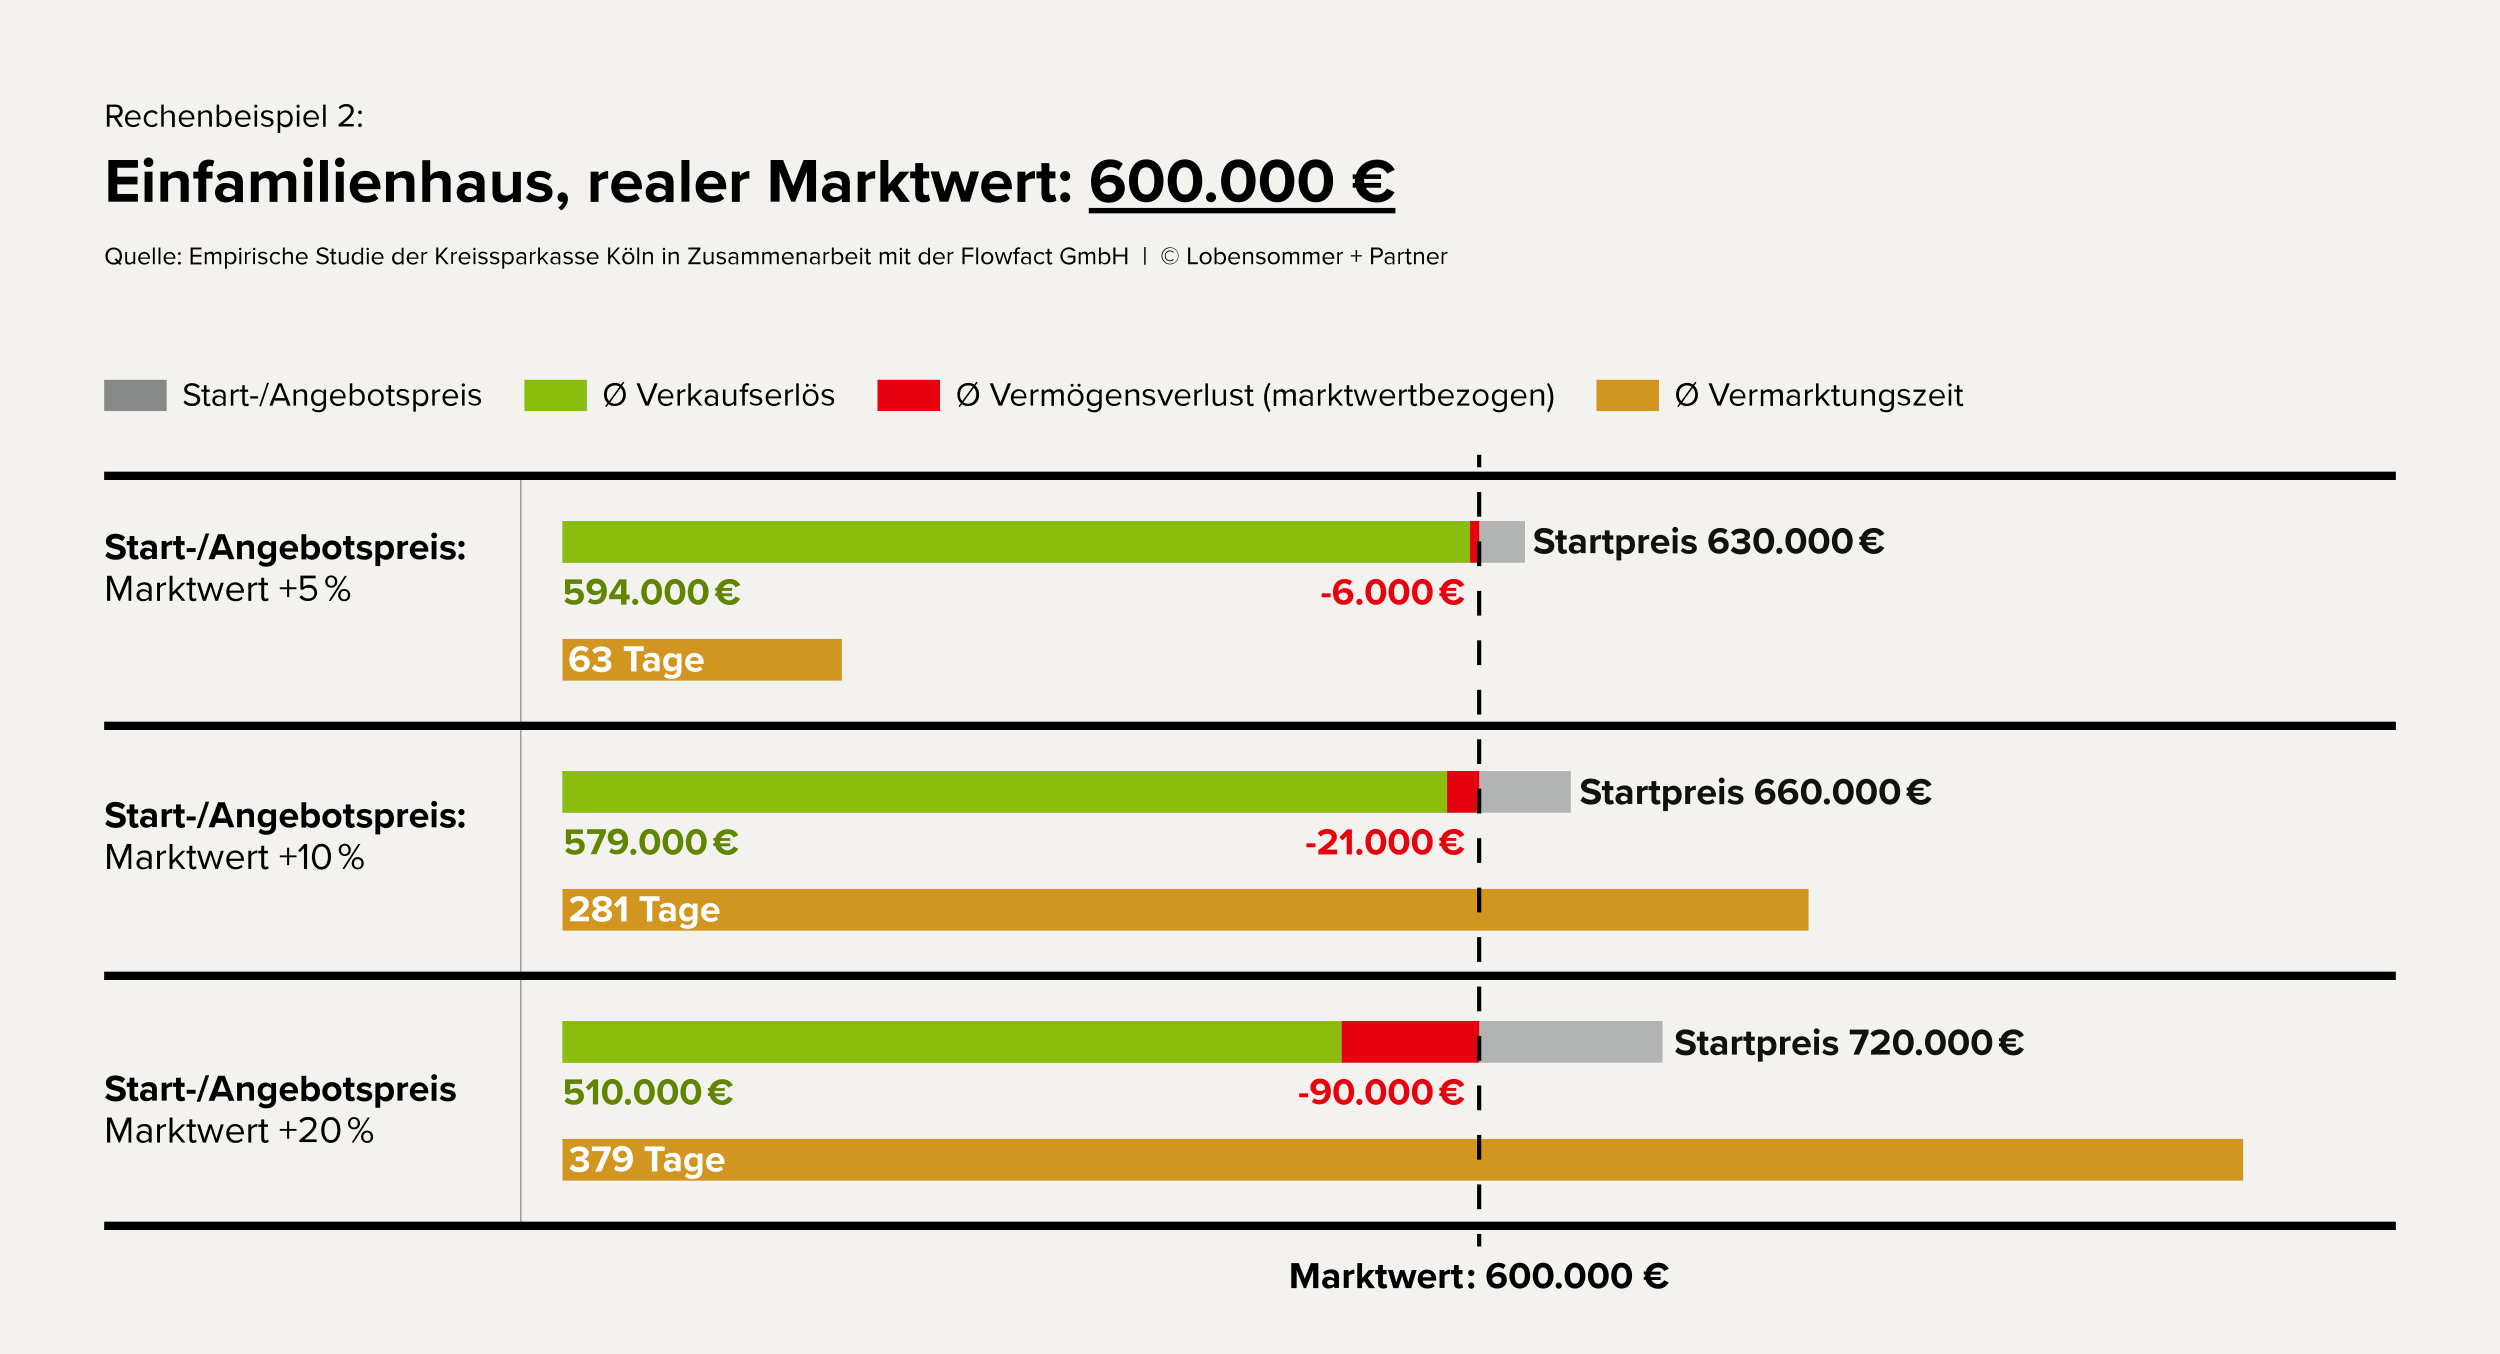 <svg version="1.1" id="Ebene_2_00000088840526716182303250000002710757857524226720_" xmlns="http://www.w3.org/2000/svg" x="0" y="0" width="1200" height="650" style="enable-background:new 0 0 1200 650;" xml:space="preserve"><style>.st0{fill:#F3F2EF;}
	.st1{fill:none;stroke:#000000;stroke-width:4;stroke-miterlimit:10;}
	.st2{opacity:0.5;fill:none;stroke:#000000;stroke-width:0.5;stroke-miterlimit:10;}
	.st3{fill:#E7000E;}
	.st4{fill:#608600;}
	.st5{fill:#12120D;}
	.st6{fill:#B2B3B3;}
	.st7{fill:#8BBD0D;}
	.st8{fill:#D19520;}
	.st9{fill:#FFFFFF;}
	.st10{fill:none;stroke:#000000;stroke-width:2;stroke-miterlimit:10;}
	.st11{fill:none;stroke:#000000;stroke-width:2;stroke-miterlimit:10;stroke-dasharray:11.871,11.871;}
	.st12{fill:#878988;}</style><path class="st0" d="M0 0h1200v650H0z"/><path d="M630.3 618.3v-8.6l-3.4 8.6h-1.1l-3.4-8.6v8.6h-2.6v-12h3.6l2.9 7.5 2.9-7.5h3.6v12h-2.5zM640.4 618.3v-.9c-.6.7-1.6 1.1-2.8 1.1-1.4 0-3-.9-3-2.9s1.6-2.8 3-2.8c1.2 0 2.2.4 2.8 1.1v-1.2c0-.9-.8-1.5-1.9-1.5-.9 0-1.8.3-2.5 1l-.9-1.5c1.1-.9 2.4-1.4 3.8-1.4 2 0 3.8.8 3.8 3.3v5.6h-2.3zm0-3.2c-.4-.5-1.1-.8-1.8-.8-.9 0-1.6.5-1.6 1.3s.7 1.3 1.6 1.3c.7 0 1.5-.3 1.8-.8v-1zM645 618.3v-8.7h2.3v1.2c.6-.8 1.7-1.4 2.8-1.4v2.2c-.2 0-.4-.1-.6-.1-.8 0-1.8.4-2.1 1v5.7H645zM657.1 618.3l-2.3-3.3-1 1.1v2.2h-2.3v-12h2.3v7.2l3.3-3.9h2.8l-3.4 3.9 3.5 4.8h-2.9zM661.5 616.1v-4.5h-1.4v-2h1.4v-2.4h2.3v2.4h1.8v2h-1.8v3.9c0 .5.3 1 .8 1 .3 0 .7-.1.8-.3l.5 1.7c-.3.3-1 .6-1.9.6-1.6 0-2.5-.8-2.5-2.4zM674.8 618.3l-1.8-5.9-1.8 5.9h-2.4l-2.6-8.7h2.4l1.6 5.9 1.9-5.9h2l1.9 5.9 1.6-5.9h2.4l-2.6 8.7h-2.6zM685 609.4c2.6 0 4.4 1.9 4.4 4.8v.5h-6.5c.1 1.1 1 2 2.5 2 .8 0 1.8-.3 2.3-.9l1 1.5c-.9.8-2.2 1.2-3.6 1.2-2.6 0-4.6-1.8-4.6-4.6 0-2.5 1.8-4.5 4.5-4.5zm-2.2 3.7h4.3c-.1-.8-.6-1.9-2.1-1.9s-2.1 1-2.2 1.9zM691 618.3v-8.7h2.3v1.2c.6-.8 1.7-1.4 2.8-1.4v2.2c-.2 0-.4-.1-.6-.1-.8 0-1.8.4-2.1 1v5.7H691zM697.9 616.1v-4.5h-1.4v-2h1.4v-2.4h2.3v2.4h1.8v2h-1.8v3.9c0 .5.3 1 .8 1 .3 0 .7-.1.8-.3l.5 1.7c-.3.3-1 .6-1.9.6-1.6 0-2.5-.8-2.5-2.4zM706.2 609.5c.8 0 1.5.7 1.5 1.5s-.7 1.5-1.5 1.5-1.5-.7-1.5-1.5.7-1.5 1.5-1.5zm0 6.1c.8 0 1.5.7 1.5 1.5s-.7 1.5-1.5 1.5-1.5-.7-1.5-1.5.7-1.5 1.5-1.5zM719.2 606.1c1.5 0 2.7.5 3.5 1.2l-1.2 1.9c-.6-.6-1.3-1-2.4-1-1.8 0-3 1.6-3 3.5v.3c.6-.8 1.8-1.5 3.1-1.5 2.2 0 4.1 1.3 4.1 3.9 0 2.3-1.9 4.1-4.6 4.1-3.7 0-5.2-2.8-5.2-6.2.1-3.6 2.1-6.2 5.7-6.2zm-.7 6.5c-.9 0-1.8.5-2.3 1.2.1 1.2.8 2.5 2.4 2.5 1.4 0 2.1-.9 2.1-1.8.1-1.3-1-1.9-2.2-1.9zM729.5 606.1c3.4 0 5 3.1 5 6.2s-1.5 6.2-5 6.2c-3.4 0-5-3.1-5-6.2s1.6-6.2 5-6.2zm0 2.3c-1.7 0-2.4 1.7-2.4 3.9s.6 3.9 2.4 3.9c1.7 0 2.4-1.7 2.4-3.9s-.7-3.9-2.4-3.9zM740.7 606.1c3.4 0 5 3.1 5 6.2s-1.5 6.2-5 6.2c-3.4 0-5-3.1-5-6.2s1.5-6.2 5-6.2zm0 2.3c-1.7 0-2.4 1.7-2.4 3.9s.6 3.9 2.4 3.9c1.7 0 2.4-1.7 2.4-3.9s-.7-3.9-2.4-3.9zM748.2 615.6c.8 0 1.5.7 1.5 1.5s-.7 1.5-1.5 1.5-1.5-.7-1.5-1.5.7-1.5 1.5-1.5zM756 606.1c3.4 0 5 3.1 5 6.2s-1.5 6.2-5 6.2c-3.4 0-5-3.1-5-6.2s1.6-6.2 5-6.2zm0 2.3c-1.7 0-2.4 1.7-2.4 3.9s.6 3.9 2.4 3.9c1.7 0 2.4-1.7 2.4-3.9s-.6-3.9-2.4-3.9zM767.2 606.1c3.4 0 5 3.1 5 6.2s-1.5 6.2-5 6.2c-3.4 0-5-3.1-5-6.2s1.6-6.2 5-6.2zm0 2.3c-1.7 0-2.4 1.7-2.4 3.9s.6 3.9 2.4 3.9c1.7 0 2.4-1.7 2.4-3.9s-.7-3.9-2.4-3.9zM778.4 606.1c3.4 0 5 3.1 5 6.2s-1.5 6.2-5 6.2c-3.4 0-5-3.1-5-6.2s1.5-6.2 5-6.2zm0 2.3c-1.7 0-2.4 1.7-2.4 3.9s.6 3.9 2.4 3.9c1.7 0 2.4-1.7 2.4-3.9s-.7-3.9-2.4-3.9zM798.8 614.5l2.2 1.1c-.9 1.5-2.4 3-5 3-2.9 0-5.3-1.7-6.1-4.3h-.9v-1.4h.7v-1.2h-.7v-1.4h.9c.8-2.6 3.2-4.2 6.1-4.2 2.6 0 4.2 1.4 5 2.9l-2.2 1.1c-.5-1-1.6-1.7-2.8-1.7-1.5 0-2.7.8-3.3 2h4.4v1.4h-4.8v1.2h4.8v1.4h-4.4c.6 1.2 1.8 2 3.3 2 1.2-.2 2.3-.9 2.8-1.9zM51.8 264.8c.8.9 2.2 1.6 3.8 1.6 1.4 0 2.1-.7 2.1-1.4 0-.9-1-1.2-2.4-1.5-2-.5-4.5-1-4.5-3.7 0-2 1.7-3.6 4.6-3.6 1.9 0 3.5.6 4.7 1.7l-1.4 1.9c-1-.9-2.3-1.3-3.4-1.3-1.2 0-1.8.5-1.8 1.2 0 .8 1 1.1 2.4 1.4 2 .5 4.5 1 4.5 3.7 0 2.2-1.6 3.9-4.8 3.9-2.3 0-4-.8-5.1-1.9l1.3-2zM62.2 266.2v-4.5h-1.4v-2h1.4v-2.4h2.3v2.4h1.8v2h-1.8v3.9c0 .5.3 1 .8 1 .3 0 .7-.1.8-.3l.5 1.7c-.3.3-1 .6-1.9.6-1.6 0-2.5-.8-2.5-2.4zM73 268.4v-.9c-.6.7-1.6 1.1-2.8 1.1-1.4 0-3-.9-3-2.9s1.6-2.8 3-2.8c1.2 0 2.2.4 2.8 1.1v-1.2c0-.9-.8-1.5-1.9-1.5-.9 0-1.8.3-2.5 1l-.9-1.5c1.1-.9 2.4-1.4 3.8-1.4 2 0 3.8.8 3.8 3.3v5.6H73zm0-3.2c-.4-.5-1.1-.8-1.8-.8-.9 0-1.6.5-1.6 1.3s.7 1.3 1.6 1.3c.7 0 1.5-.3 1.8-.8v-1zM77.6 268.4v-8.7h2.3v1.2c.6-.8 1.7-1.4 2.8-1.4v2.2c-.2 0-.4-.1-.6-.1-.8 0-1.8.4-2.1 1v5.7h-2.4zM84.5 266.2v-4.5h-1.4v-2h1.4v-2.4h2.3v2.4h1.8v2h-1.8v3.9c0 .5.3 1 .8 1 .3 0 .7-.1.8-.3l.5 1.7c-.3.3-1 .6-1.9.6-1.6 0-2.5-.8-2.5-2.4zM89.6 265v-1.9h4.3v1.9h-4.3zM94.4 268.8l4.3-12.7h1.7l-4.3 12.7h-1.7zM109.9 268.4l-.8-2.1h-5.4l-.8 2.1h-2.8l4.6-12h3.2l4.6 12h-2.6zm-3.4-9.8-2 5.5h4l-2-5.5zM119.7 268.4v-5.3c0-1.2-.6-1.6-1.6-1.6-.9 0-1.6.5-2 1v5.9h-2.3v-8.7h2.3v1.1c.6-.7 1.6-1.4 3-1.4 1.9 0 2.8 1.1 2.8 2.8v6.1h-2.2zM125.1 269c.7.8 1.6 1.1 2.7 1.1s2.4-.5 2.4-2.2v-.9c-.7.9-1.6 1.4-2.7 1.4-2.2 0-3.8-1.5-3.8-4.4 0-2.8 1.6-4.4 3.8-4.4 1 0 2 .5 2.7 1.3v-1.1h2.3v8.1c0 3.3-2.6 4.1-4.7 4.1-1.5 0-2.7-.3-3.7-1.3l1-1.7zm5.1-6.5c-.4-.6-1.2-1-2-1-1.3 0-2.2.9-2.2 2.4s.9 2.4 2.2 2.4c.8 0 1.6-.4 2-1v-2.8zM138.7 259.5c2.6 0 4.4 1.9 4.4 4.8v.5h-6.5c.1 1.1 1 2 2.5 2 .8 0 1.8-.3 2.3-.9l1 1.5c-.9.8-2.2 1.2-3.6 1.2-2.6 0-4.6-1.8-4.6-4.6 0-2.5 1.8-4.5 4.5-4.5zm-2.2 3.7h4.3c-.1-.8-.6-1.9-2.1-1.9-1.4 0-2 1.1-2.2 1.9zM144.7 268.4v-12h2.3v4.4c.7-.9 1.7-1.3 2.7-1.3 2.2 0 3.9 1.7 3.9 4.6 0 2.9-1.7 4.6-3.9 4.6-1 0-2-.5-2.7-1.3v1.1h-2.3zm2.3-2.8c.4.6 1.2 1 2 1 1.3 0 2.2-1 2.2-2.5s-.9-2.5-2.2-2.5c-.7 0-1.6.4-2 1v3zM154.7 264c0-2.5 1.7-4.6 4.6-4.6 2.9 0 4.6 2.1 4.6 4.6 0 2.5-1.7 4.6-4.6 4.6-2.9 0-4.6-2.1-4.6-4.6zm6.8 0c0-1.4-.8-2.5-2.2-2.5s-2.2 1.2-2.2 2.5c0 1.4.8 2.5 2.2 2.5s2.2-1.1 2.2-2.5zM166 266.2v-4.5h-1.4v-2h1.4v-2.4h2.3v2.4h1.8v2h-1.8v3.9c0 .5.3 1 .8 1 .3 0 .7-.1.8-.3l.5 1.7c-.3.3-1 .6-1.9.6-1.6 0-2.5-.8-2.5-2.4zM171.9 265.7c.6.6 1.9 1.2 3 1.2 1 0 1.5-.3 1.5-.9 0-.6-.8-.8-1.7-1-1.5-.3-3.4-.6-3.4-2.7 0-1.5 1.3-2.7 3.6-2.7 1.5 0 2.6.5 3.5 1.2l-.9 1.6c-.5-.6-1.5-1-2.6-1-.8 0-1.4.3-1.4.8s.7.7 1.7.9c1.5.3 3.5.7 3.5 2.8 0 1.6-1.4 2.8-3.8 2.8-1.5 0-3-.5-3.9-1.4l.9-1.6zM182.5 271.7h-2.3v-12h2.3v1.1c.7-.8 1.6-1.3 2.7-1.3 2.2 0 3.9 1.7 3.9 4.6 0 2.9-1.6 4.6-3.9 4.6-1 0-2-.4-2.7-1.3v4.3zm2-10.2c-.7 0-1.6.4-2 1v3.1c.4.5 1.2 1 2 1 1.3 0 2.2-1 2.2-2.5 0-1.6-.9-2.6-2.2-2.6zM190.8 268.4v-8.7h2.3v1.2c.6-.8 1.7-1.4 2.8-1.4v2.2c-.2 0-.4-.1-.6-.1-.8 0-1.8.4-2.1 1v5.7h-2.4zM201.2 259.5c2.6 0 4.4 1.9 4.4 4.8v.5h-6.5c.1 1.1 1 2 2.5 2 .8 0 1.8-.3 2.3-.9l1 1.5c-.9.8-2.2 1.2-3.6 1.2-2.6 0-4.6-1.8-4.6-4.6 0-2.5 1.9-4.5 4.5-4.5zm-2.1 3.7h4.3c-.1-.8-.6-1.9-2.1-1.9s-2.1 1.1-2.2 1.9zM207 257c0-.8.6-1.4 1.4-1.4.8 0 1.4.6 1.4 1.4s-.6 1.4-1.4 1.4c-.8 0-1.4-.6-1.4-1.4zm.2 11.4v-8.7h2.3v8.7h-2.3zM212 265.7c.6.6 1.9 1.2 3 1.2 1 0 1.5-.3 1.5-.9 0-.6-.8-.8-1.7-1-1.5-.3-3.4-.6-3.4-2.7 0-1.5 1.3-2.7 3.6-2.7 1.5 0 2.6.5 3.5 1.2l-.9 1.6c-.5-.6-1.5-1-2.6-1-.8 0-1.4.3-1.4.8s.7.7 1.7.9c1.5.3 3.5.7 3.5 2.8 0 1.6-1.4 2.8-3.8 2.8-1.5 0-3-.5-3.9-1.4l.9-1.6zM221.5 259.6c.8 0 1.5.7 1.5 1.5s-.7 1.5-1.5 1.5-1.5-.7-1.5-1.5.7-1.5 1.5-1.5zm0 6.1c.8 0 1.5.7 1.5 1.5s-.7 1.5-1.5 1.5-1.5-.7-1.5-1.5.7-1.5 1.5-1.5zM61.7 288.4v-10l-4.1 10H57l-4.1-10v10h-1.5v-12h2.1l3.7 9.1 3.7-9.1H63v12h-1.3zM71.4 288.4v-1c-.7.8-1.7 1.2-2.9 1.2-1.5 0-3-1-3-2.9s1.6-2.9 3-2.9c1.2 0 2.2.4 2.9 1.2v-1.6c0-1.2-.9-1.8-2.2-1.8-1 0-1.9.4-2.7 1.2l-.6-.9c.9-1 2.1-1.4 3.5-1.4 1.8 0 3.4.8 3.4 2.9v6h-1.4zm0-3.5c-.5-.7-1.4-1.1-2.4-1.1-1.3 0-2.1.8-2.1 1.9 0 1.1.9 1.9 2.1 1.9 1 0 1.9-.4 2.4-1.1v-1.6zM75.4 288.4v-8.7h1.4v1.4c.7-.9 1.7-1.6 2.9-1.6v1.4c-.2 0-.3-.1-.5-.1-.8 0-2 .7-2.4 1.4v6.2h-1.4zM87.3 288.4l-3.1-3.9-1.4 1.4v2.5h-1.4v-12h1.4v7.9l4.6-4.6H89l-3.9 3.9 3.9 4.8h-1.7zM90.9 286.6v-5.7h-1.4v-1.2h1.4v-2.4h1.4v2.4H94v1.2h-1.8v5.4c0 .6.3 1.1.9 1.1.4 0 .7-.2.9-.4l.4 1c-.3.3-.8.6-1.6.6-1.3 0-1.9-.7-1.9-2zM103.4 288.4l-2.3-7-2.3 7h-1.4l-2.8-8.7H96l2.1 6.9 2.3-6.9h1.2l2.3 6.9 2.1-6.9h1.4l-2.8 8.7h-1.2zM112.9 279.5c2.6 0 4.2 2.1 4.2 4.7v.3h-7c.1 1.6 1.3 3 3.1 3 1 0 2-.4 2.7-1.1l.6.9c-.9.9-2 1.3-3.5 1.3-2.6 0-4.4-1.9-4.4-4.6 0-2.5 1.8-4.5 4.3-4.5zm-2.9 4h5.7c0-1.3-.9-2.9-2.9-2.9-1.8 0-2.7 1.6-2.8 2.9zM119.2 288.4v-8.7h1.4v1.4c.7-.9 1.7-1.6 2.9-1.6v1.4c-.2 0-.3-.1-.5-.1-.8 0-2 .7-2.4 1.4v6.2h-1.4zM125.4 286.6v-5.7H124v-1.2h1.4v-2.4h1.4v2.4h1.8v1.2h-1.8v5.4c0 .6.3 1.1.9 1.1.4 0 .7-.2.9-.4l.4 1c-.3.3-.8.6-1.6.6-1.3 0-2-.7-2-2zM138.8 282.8v3.8h-1v-3.8h-3.5v-.9h3.5v-3.7h1v3.7h3.5v.9h-3.5zM144.8 285.7c.8 1 1.8 1.6 3.3 1.6 1.6 0 2.8-1.1 2.8-2.6 0-1.6-1.1-2.6-2.8-2.6-1.1 0-2 .3-2.8 1.1l-1.1-.4v-6.5h7.3v1.3h-5.9v4.2c.6-.6 1.6-1.1 2.8-1.1 2 0 3.8 1.4 3.8 3.8s-1.9 4-4.3 4c-2 0-3.3-.7-4.2-1.9l1.1-.9zM159 276.2c1.7 0 2.9 1.3 2.9 3s-1.2 2.9-2.9 2.9-2.9-1.3-2.9-2.9c0-1.7 1.1-3 2.9-3zm0 .9c-1.1 0-1.8.9-1.8 2.1 0 1.1.7 2 1.8 2s1.8-.9 1.8-2c0-1.2-.8-2.1-1.8-2.1zm-1.2 11.3 7.7-12h1l-7.7 12h-1zm7.4-5.7c1.7 0 2.9 1.3 2.9 3s-1.2 2.9-2.9 2.9-2.9-1.3-2.9-2.9c0-1.7 1.2-3 2.9-3zm0 .9c-1.1 0-1.8.9-1.8 2.1 0 1.1.7 2 1.8 2s1.8-.9 1.8-2c.1-1.2-.7-2.1-1.8-2.1zM51.8 393.5c.8.9 2.2 1.6 3.8 1.6 1.4 0 2.1-.7 2.1-1.4 0-.9-1-1.2-2.4-1.5-2-.5-4.5-1-4.5-3.7 0-2 1.7-3.6 4.6-3.6 1.9 0 3.5.6 4.7 1.7l-1.4 1.9c-1-.9-2.3-1.3-3.4-1.3-1.2 0-1.8.5-1.8 1.2 0 .8 1 1.1 2.4 1.4 2 .5 4.5 1 4.5 3.7 0 2.2-1.6 3.9-4.8 3.9-2.3 0-4-.8-5.1-1.9l1.3-2zM62.2 395v-4.5h-1.4v-2h1.4v-2.4h2.3v2.4h1.8v2h-1.8v3.9c0 .5.3 1 .8 1 .3 0 .7-.1.8-.3l.5 1.7c-.3.3-1 .6-1.9.6-1.6 0-2.5-.9-2.5-2.4zM73 397.1v-.9c-.6.7-1.6 1.1-2.8 1.1-1.4 0-3-.9-3-2.9s1.6-2.8 3-2.8c1.2 0 2.2.4 2.8 1.1v-1.2c0-.9-.8-1.5-1.9-1.5-.9 0-1.8.3-2.5 1l-.9-1.5c1.1-.9 2.4-1.4 3.8-1.4 2 0 3.8.8 3.8 3.3v5.6H73zm0-3.1c-.4-.5-1.1-.8-1.8-.8-.9 0-1.6.5-1.6 1.3s.7 1.3 1.6 1.3c.7 0 1.5-.3 1.8-.8v-1zM77.6 397.1v-8.7h2.3v1.2c.6-.8 1.7-1.4 2.8-1.4v2.2c-.2 0-.4-.1-.6-.1-.8 0-1.8.4-2.1 1v5.7h-2.4zM84.5 395v-4.5h-1.4v-2h1.4v-2.4h2.3v2.4h1.8v2h-1.8v3.9c0 .5.3 1 .8 1 .3 0 .7-.1.8-.3l.5 1.7c-.3.3-1 .6-1.9.6-1.6 0-2.5-.9-2.5-2.4zM89.6 393.8v-1.9h4.3v1.9h-4.3zM94.4 397.5l4.3-12.7h1.7l-4.3 12.7h-1.7zM109.9 397.1l-.8-2.1h-5.4l-.8 2.1h-2.8l4.6-12h3.2l4.6 12h-2.6zm-3.4-9.8-2 5.5h4l-2-5.5zM119.7 397.1v-5.3c0-1.2-.6-1.6-1.6-1.6-.9 0-1.6.5-2 1v5.9h-2.3v-8.7h2.3v1.1c.6-.7 1.6-1.4 3-1.4 1.9 0 2.8 1.1 2.8 2.8v6.1h-2.2zM125.1 397.7c.7.8 1.6 1.1 2.7 1.1s2.4-.5 2.4-2.2v-.9c-.7.9-1.6 1.4-2.7 1.4-2.2 0-3.8-1.5-3.8-4.4 0-2.8 1.6-4.4 3.8-4.4 1 0 2 .5 2.7 1.3v-1.1h2.3v8.1c0 3.3-2.6 4.1-4.7 4.1-1.5 0-2.7-.3-3.7-1.3l1-1.7zm5.1-6.4c-.4-.6-1.2-1-2-1-1.3 0-2.2.9-2.2 2.4s.9 2.4 2.2 2.4c.8 0 1.6-.4 2-1v-2.8zM138.7 388.2c2.6 0 4.4 1.9 4.4 4.8v.5h-6.5c.1 1.1 1 2 2.5 2 .8 0 1.8-.3 2.3-.9l1 1.5c-.9.8-2.2 1.2-3.6 1.2-2.6 0-4.6-1.8-4.6-4.6 0-2.4 1.8-4.5 4.5-4.5zm-2.2 3.8h4.3c-.1-.8-.6-1.9-2.1-1.9-1.4-.1-2 1-2.2 1.9zM144.7 397.1v-12h2.3v4.4c.7-.9 1.7-1.3 2.7-1.3 2.2 0 3.9 1.7 3.9 4.6 0 2.9-1.7 4.6-3.9 4.6-1 0-2-.5-2.7-1.3v1.1h-2.3zm2.3-2.7c.4.6 1.2 1 2 1 1.3 0 2.2-1 2.2-2.5s-.9-2.5-2.2-2.5c-.7 0-1.6.4-2 1v3zM154.7 392.8c0-2.5 1.7-4.6 4.6-4.6 2.9 0 4.6 2.1 4.6 4.6 0 2.5-1.7 4.6-4.6 4.6-2.9 0-4.6-2.1-4.6-4.6zm6.8 0c0-1.3-.8-2.5-2.2-2.5s-2.2 1.2-2.2 2.5c0 1.4.8 2.5 2.2 2.5s2.2-1.1 2.2-2.5zM166 395v-4.5h-1.4v-2h1.4v-2.4h2.3v2.4h1.8v2h-1.8v3.9c0 .5.3 1 .8 1 .3 0 .7-.1.8-.3l.5 1.7c-.3.3-1 .6-1.9.6-1.6 0-2.5-.9-2.5-2.4zM171.9 394.4c.6.6 1.9 1.2 3 1.2 1 0 1.5-.3 1.5-.9 0-.6-.8-.8-1.7-1-1.5-.3-3.4-.6-3.4-2.7 0-1.5 1.3-2.7 3.6-2.7 1.5 0 2.6.5 3.5 1.2l-.9 1.6c-.5-.6-1.5-1-2.6-1-.8 0-1.4.3-1.4.8s.7.7 1.7.9c1.5.3 3.5.7 3.5 2.8 0 1.6-1.4 2.8-3.8 2.8-1.5 0-3-.5-3.9-1.4l.9-1.6zM182.5 400.5h-2.3v-12h2.3v1.1c.7-.8 1.6-1.3 2.7-1.3 2.2 0 3.9 1.7 3.9 4.6 0 2.9-1.6 4.6-3.9 4.6-1 0-2-.4-2.7-1.3v4.3zm2-10.2c-.7 0-1.6.4-2 1v3.1c.4.5 1.2 1 2 1 1.3 0 2.2-1 2.2-2.5 0-1.6-.9-2.6-2.2-2.6zM190.8 397.1v-8.7h2.3v1.2c.6-.8 1.7-1.4 2.8-1.4v2.2c-.2 0-.4-.1-.6-.1-.8 0-1.8.4-2.1 1v5.7h-2.4zM201.2 388.2c2.6 0 4.4 1.9 4.4 4.8v.5h-6.5c.1 1.1 1 2 2.5 2 .8 0 1.8-.3 2.3-.9l1 1.5c-.9.8-2.2 1.2-3.6 1.2-2.6 0-4.6-1.8-4.6-4.6 0-2.4 1.9-4.5 4.5-4.5zm-2.1 3.8h4.3c-.1-.8-.6-1.9-2.1-1.9-1.5-.1-2.1 1-2.2 1.9zM207 385.8c0-.8.6-1.4 1.4-1.4.8 0 1.4.6 1.4 1.4 0 .8-.6 1.4-1.4 1.4-.8 0-1.4-.6-1.4-1.4zm.2 11.3v-8.7h2.3v8.7h-2.3zM212 394.4c.6.6 1.9 1.2 3 1.2 1 0 1.5-.3 1.5-.9 0-.6-.8-.8-1.7-1-1.5-.3-3.4-.6-3.4-2.7 0-1.5 1.3-2.7 3.6-2.7 1.5 0 2.6.5 3.5 1.2l-.9 1.6c-.5-.6-1.5-1-2.6-1-.8 0-1.4.3-1.4.8s.7.7 1.7.9c1.5.3 3.5.7 3.5 2.8 0 1.6-1.4 2.8-3.8 2.8-1.5 0-3-.5-3.9-1.4l.9-1.6zM221.5 388.3c.8 0 1.5.7 1.5 1.5s-.7 1.5-1.5 1.5-1.5-.7-1.5-1.5c.1-.8.7-1.5 1.5-1.5zm0 6.1c.8 0 1.5.7 1.5 1.5s-.7 1.5-1.5 1.5-1.5-.7-1.5-1.5c.1-.8.7-1.5 1.5-1.5zM61.7 417.1v-10l-4.1 10H57l-4.1-10v10h-1.5v-12h2.1l3.7 9.1 3.7-9.1H63v12h-1.3zM71.4 417.1v-1c-.7.8-1.7 1.2-2.9 1.2-1.5 0-3-1-3-2.9s1.6-2.9 3-2.9c1.2 0 2.2.4 2.9 1.2v-1.6c0-1.2-.9-1.8-2.2-1.8-1 0-1.9.4-2.7 1.2l-.6-.9c.9-1 2.1-1.4 3.5-1.4 1.8 0 3.4.8 3.4 2.9v6h-1.4zm0-3.4c-.5-.7-1.4-1.1-2.4-1.1-1.3 0-2.1.8-2.1 1.9 0 1.1.9 1.9 2.1 1.9 1 0 1.9-.4 2.4-1.1v-1.6zM75.4 417.1v-8.7h1.4v1.4c.7-.9 1.7-1.6 2.9-1.6v1.4c-.2 0-.3-.1-.5-.1-.8 0-2 .7-2.4 1.4v6.2h-1.4zM87.3 417.1l-3.1-3.9-1.4 1.4v2.5h-1.4v-12h1.4v7.9l4.6-4.6H89l-3.9 3.9 3.9 4.8h-1.7zM90.9 415.3v-5.7h-1.4v-1.2h1.4V406h1.4v2.4H94v1.2h-1.8v5.4c0 .6.3 1.1.9 1.1.4 0 .7-.2.9-.4l.4 1c-.3.3-.8.6-1.6.6-1.3.1-1.9-.7-1.9-2zM103.4 417.1l-2.3-7-2.3 7h-1.4l-2.8-8.7H96l2.1 6.9 2.3-6.9h1.2l2.3 6.9 2.1-6.9h1.4l-2.8 8.7h-1.2zM112.9 408.2c2.6 0 4.2 2.1 4.2 4.7v.3h-7c.1 1.6 1.3 3 3.1 3 1 0 2-.4 2.7-1.1l.6.9c-.9.9-2 1.3-3.5 1.3-2.6 0-4.4-1.9-4.4-4.6 0-2.4 1.8-4.5 4.3-4.5zm-2.9 4h5.7c0-1.3-.9-2.9-2.9-2.9-1.8 0-2.7 1.6-2.8 2.9zM119.2 417.1v-8.7h1.4v1.4c.7-.9 1.7-1.6 2.9-1.6v1.4c-.2 0-.3-.1-.5-.1-.8 0-2 .7-2.4 1.4v6.2h-1.4zM125.4 415.3v-5.7H124v-1.2h1.4V406h1.4v2.4h1.8v1.2h-1.8v5.4c0 .6.3 1.1.9 1.1.4 0 .7-.2.9-.4l.4 1c-.3.3-.8.6-1.6.6-1.3.1-2-.7-2-2zM138.8 411.5v3.8h-1v-3.8h-3.5v-.9h3.5v-3.7h1v3.7h3.5v.9h-3.5zM145.9 417.1v-10l-1.9 2-.9-.9 3-3.1h1.3v12h-1.5zM154.3 405c3.3 0 4.6 3.3 4.6 6.2 0 2.9-1.3 6.2-4.6 6.2s-4.6-3.3-4.6-6.2c.1-3 1.4-6.2 4.6-6.2zm0 1.3c-2.3 0-3.1 2.5-3.1 4.9 0 2.4.8 4.9 3.1 4.9s3.1-2.5 3.1-4.9c0-2.4-.8-4.9-3.1-4.9zM165.5 405c1.7 0 2.9 1.3 2.9 3s-1.2 2.9-2.9 2.9-2.9-1.3-2.9-2.9c0-1.8 1.1-3 2.9-3zm0 .9c-1.1 0-1.8.9-1.8 2.1 0 1.1.7 2 1.8 2s1.8-.9 1.8-2c0-1.2-.8-2.1-1.8-2.1zm-1.2 11.2 7.7-12h1l-7.7 12h-1zm7.4-5.7c1.7 0 2.9 1.3 2.9 3s-1.2 2.9-2.9 2.9-2.9-1.3-2.9-2.9c0-1.7 1.2-3 2.9-3zm0 1c-1.1 0-1.8.9-1.8 2.1 0 1.1.7 2 1.8 2s1.8-.9 1.8-2c.1-1.3-.7-2.1-1.8-2.1zM51.8 524.8c.8.9 2.2 1.6 3.8 1.6 1.4 0 2.1-.7 2.1-1.4 0-.9-1-1.2-2.4-1.5-2-.5-4.5-1-4.5-3.7 0-2 1.7-3.6 4.6-3.6 1.9 0 3.5.6 4.7 1.7l-1.4 1.9c-1-.9-2.3-1.3-3.4-1.3-1.2 0-1.8.5-1.8 1.2 0 .8 1 1.1 2.4 1.4 2 .5 4.5 1 4.5 3.7 0 2.2-1.6 3.9-4.8 3.9-2.3 0-4-.8-5.1-1.9l1.3-2zM62.2 526.2v-4.5h-1.4v-2h1.4v-2.4h2.3v2.4h1.8v2h-1.8v3.9c0 .5.3 1 .8 1 .3 0 .7-.1.8-.3l.5 1.7c-.3.3-1 .6-1.9.6-1.6 0-2.5-.8-2.5-2.4zM73 528.4v-.9c-.6.7-1.6 1.1-2.8 1.1-1.4 0-3-.9-3-2.9s1.6-2.8 3-2.8c1.2 0 2.2.4 2.8 1.1v-1.2c0-.9-.8-1.5-1.9-1.5-.9 0-1.8.3-2.5 1l-.9-1.5c1.1-.9 2.4-1.4 3.8-1.4 2 0 3.8.8 3.8 3.3v5.6H73zm0-3.2c-.4-.5-1.1-.8-1.8-.8-.9 0-1.6.5-1.6 1.3s.7 1.3 1.6 1.3c.7 0 1.5-.3 1.8-.8v-1zM77.6 528.4v-8.7h2.3v1.2c.6-.8 1.7-1.4 2.8-1.4v2.2c-.2 0-.4-.1-.6-.1-.8 0-1.8.4-2.1 1v5.7h-2.4zM84.5 526.2v-4.5h-1.4v-2h1.4v-2.4h2.3v2.4h1.8v2h-1.8v3.9c0 .5.3 1 .8 1 .3 0 .7-.1.8-.3l.5 1.7c-.3.3-1 .6-1.9.6-1.6 0-2.5-.8-2.5-2.4zM89.6 525v-1.9h4.3v1.9h-4.3zM94.4 528.8l4.3-12.7h1.7l-4.3 12.7h-1.7zM109.9 528.4l-.8-2.1h-5.4l-.8 2.1h-2.8l4.6-12h3.2l4.6 12h-2.6zm-3.4-9.8-2 5.5h4l-2-5.5zM119.7 528.4v-5.3c0-1.2-.6-1.6-1.6-1.6-.9 0-1.6.5-2 1v5.9h-2.3v-8.7h2.3v1.1c.6-.7 1.6-1.4 3-1.4 1.9 0 2.8 1.1 2.8 2.8v6.1h-2.2zM125.1 529c.7.8 1.6 1.1 2.7 1.1s2.4-.5 2.4-2.2v-.9c-.7.9-1.6 1.4-2.7 1.4-2.2 0-3.8-1.5-3.8-4.4 0-2.8 1.6-4.4 3.8-4.4 1 0 2 .5 2.7 1.3v-1.1h2.3v8.1c0 3.3-2.6 4.1-4.7 4.1-1.5 0-2.7-.3-3.7-1.3l1-1.7zm5.1-6.5c-.4-.6-1.2-1-2-1-1.3 0-2.2.9-2.2 2.4s.9 2.4 2.2 2.4c.8 0 1.6-.4 2-1v-2.8zM138.7 519.5c2.6 0 4.4 1.9 4.4 4.8v.5h-6.5c.1 1.1 1 2 2.5 2 .8 0 1.8-.3 2.3-.9l1 1.5c-.9.8-2.2 1.2-3.6 1.2-2.6 0-4.6-1.8-4.6-4.6 0-2.5 1.8-4.5 4.5-4.5zm-2.2 3.7h4.3c-.1-.8-.6-1.9-2.1-1.9-1.4 0-2 1.1-2.2 1.9zM144.7 528.4v-12h2.3v4.4c.7-.9 1.7-1.3 2.7-1.3 2.2 0 3.9 1.7 3.9 4.6 0 2.9-1.7 4.6-3.9 4.6-1 0-2-.5-2.7-1.3v1.1h-2.3zm2.3-2.8c.4.6 1.2 1 2 1 1.3 0 2.2-1 2.2-2.5s-.9-2.5-2.2-2.5c-.7 0-1.6.4-2 1v3zM154.7 524c0-2.5 1.7-4.6 4.6-4.6 2.9 0 4.6 2.1 4.6 4.6 0 2.5-1.7 4.6-4.6 4.6-2.9 0-4.6-2.1-4.6-4.6zm6.8 0c0-1.3-.8-2.5-2.2-2.5s-2.2 1.2-2.2 2.5c0 1.4.8 2.5 2.2 2.5s2.2-1.1 2.2-2.5zM166 526.2v-4.5h-1.4v-2h1.4v-2.4h2.3v2.4h1.8v2h-1.8v3.9c0 .5.3 1 .8 1 .3 0 .7-.1.8-.3l.5 1.7c-.3.3-1 .6-1.9.6-1.6 0-2.5-.8-2.5-2.4zM171.9 525.7c.6.6 1.9 1.2 3 1.2 1 0 1.5-.3 1.5-.9 0-.6-.8-.8-1.7-1-1.5-.3-3.4-.6-3.4-2.7 0-1.5 1.3-2.7 3.6-2.7 1.5 0 2.6.5 3.5 1.2l-.9 1.6c-.5-.6-1.5-1-2.6-1-.8 0-1.4.3-1.4.8s.7.7 1.7.9c1.5.3 3.5.7 3.5 2.8 0 1.6-1.4 2.8-3.8 2.8-1.5 0-3-.5-3.9-1.4l.9-1.6zM182.5 531.7h-2.3v-12h2.3v1.1c.7-.8 1.6-1.3 2.7-1.3 2.2 0 3.9 1.7 3.9 4.6 0 2.9-1.6 4.6-3.9 4.6-1 0-2-.4-2.7-1.3v4.3zm2-10.2c-.7 0-1.6.4-2 1v3.1c.4.5 1.2 1 2 1 1.3 0 2.2-1 2.2-2.5 0-1.6-.9-2.6-2.2-2.6zM190.8 528.4v-8.7h2.3v1.2c.6-.8 1.7-1.4 2.8-1.4v2.2c-.2 0-.4-.1-.6-.1-.8 0-1.8.4-2.1 1v5.7h-2.4zM201.2 519.5c2.6 0 4.4 1.9 4.4 4.8v.5h-6.5c.1 1.1 1 2 2.5 2 .8 0 1.8-.3 2.3-.9l1 1.5c-.9.8-2.2 1.2-3.6 1.2-2.6 0-4.6-1.8-4.6-4.6 0-2.5 1.9-4.5 4.5-4.5zm-2.1 3.7h4.3c-.1-.8-.6-1.9-2.1-1.9s-2.1 1.1-2.2 1.9zM207 517c0-.8.6-1.4 1.4-1.4.8 0 1.4.6 1.4 1.4 0 .8-.6 1.4-1.4 1.4-.8 0-1.4-.6-1.4-1.4zm.2 11.4v-8.7h2.3v8.7h-2.3zM212 525.7c.6.6 1.9 1.2 3 1.2 1 0 1.5-.3 1.5-.9 0-.6-.8-.8-1.7-1-1.5-.3-3.4-.6-3.4-2.7 0-1.5 1.3-2.7 3.6-2.7 1.5 0 2.6.5 3.5 1.2l-.9 1.6c-.5-.6-1.5-1-2.6-1-.8 0-1.4.3-1.4.8s.7.7 1.7.9c1.5.3 3.5.7 3.5 2.8 0 1.6-1.4 2.8-3.8 2.8-1.5 0-3-.5-3.9-1.4l.9-1.6zM61.7 548.4v-10l-4.1 10H57l-4.1-10v10h-1.5v-12h2.1l3.7 9.1 3.7-9.1H63v12h-1.3zM71.4 548.4v-1c-.7.8-1.7 1.2-2.9 1.2-1.5 0-3-1-3-2.9s1.6-2.9 3-2.9c1.2 0 2.2.4 2.9 1.2v-1.6c0-1.2-.9-1.8-2.2-1.8-1 0-1.9.4-2.7 1.2l-.6-.9c.9-1 2.1-1.4 3.5-1.4 1.8 0 3.4.8 3.4 2.9v6h-1.4zm0-3.5c-.5-.7-1.4-1.1-2.4-1.1-1.3 0-2.1.8-2.1 1.9 0 1.1.9 1.9 2.1 1.9 1 0 1.9-.4 2.4-1.1v-1.6zM75.4 548.4v-8.7h1.4v1.4c.7-.9 1.7-1.6 2.9-1.6v1.4c-.2 0-.3-.1-.5-.1-.8 0-2 .7-2.4 1.4v6.2h-1.4zM87.3 548.4l-3.1-3.9-1.4 1.4v2.5h-1.4v-12h1.4v7.9l4.6-4.6H89l-3.9 3.9 3.9 4.8h-1.7zM90.9 546.6v-5.7h-1.4v-1.2h1.4v-2.4h1.4v2.4H94v1.2h-1.8v5.4c0 .6.3 1.1.9 1.1.4 0 .7-.2.9-.4l.4 1c-.3.3-.8.6-1.6.6-1.3 0-1.9-.7-1.9-2zM103.4 548.4l-2.3-7-2.3 7h-1.4l-2.8-8.7H96l2.1 6.9 2.3-6.9h1.2l2.3 6.9 2.1-6.9h1.4l-2.8 8.7h-1.2zM112.9 539.5c2.6 0 4.2 2.1 4.2 4.7v.3h-7c.1 1.6 1.3 3 3.1 3 1 0 2-.4 2.7-1.1l.6.9c-.9.9-2 1.3-3.5 1.3-2.6 0-4.4-1.9-4.4-4.6 0-2.5 1.8-4.5 4.3-4.5zm-2.9 4h5.7c0-1.3-.9-2.9-2.9-2.9-1.8 0-2.7 1.6-2.8 2.9zM119.2 548.4v-8.7h1.4v1.4c.7-.9 1.7-1.6 2.9-1.6v1.4c-.2 0-.3-.1-.5-.1-.8 0-2 .7-2.4 1.4v6.2h-1.4zM125.4 546.6v-5.7H124v-1.2h1.4v-2.4h1.4v2.4h1.8v1.2h-1.8v5.4c0 .6.3 1.1.9 1.1.4 0 .7-.2.9-.4l.4 1c-.3.3-.8.6-1.6.6-1.3 0-2-.7-2-2zM138.8 542.8v3.8h-1v-3.8h-3.5v-.9h3.5v-3.7h1v3.7h3.5v.9h-3.5zM143.7 548.4v-1.2c4.3-3.4 6.7-5.4 6.7-7.5 0-1.5-1.3-2.2-2.5-2.2-1.4 0-2.6.6-3.3 1.5l-.9-1c.9-1.2 2.5-1.9 4.2-1.9 2 0 4 1.1 4 3.5s-2.5 4.7-5.8 7.3h5.9v1.3h-8.3zM158.8 536.2c3.3 0 4.6 3.3 4.6 6.2 0 2.9-1.3 6.2-4.6 6.2s-4.6-3.3-4.6-6.2c0-2.9 1.3-6.2 4.6-6.2zm0 1.3c-2.3 0-3.1 2.5-3.1 4.9 0 2.4.8 4.9 3.1 4.9s3.1-2.5 3.1-4.9c0-2.4-.8-4.9-3.1-4.9zM169.9 536.2c1.7 0 2.9 1.3 2.9 3s-1.2 2.9-2.9 2.9-2.9-1.3-2.9-2.9c.1-1.7 1.2-3 2.9-3zm0 .9c-1.1 0-1.8.9-1.8 2.1 0 1.1.7 2 1.8 2s1.8-.9 1.8-2c.1-1.2-.7-2.1-1.8-2.1zm-1.1 11.3 7.7-12h1l-7.7 12h-1zm7.4-5.7c1.7 0 2.9 1.3 2.9 3s-1.2 2.9-2.9 2.9-2.9-1.3-2.9-2.9c0-1.7 1.2-3 2.9-3zm0 .9c-1.1 0-1.8.9-1.8 2.1 0 1.1.7 2 1.8 2s1.8-.9 1.8-2c0-1.2-.7-2.1-1.8-2.1z"/><path class="st1" d="M50 588.4h1100M50 228.4h1100"/><path class="st2" d="M250 588.1V228.4"/><path class="st1" d="M50 348.4h1100M50 468.4h1100"/><path class="st3" d="M627.1 406.7v-1.9h4.3v1.9h-4.3zM632.8 410.1v-2c4.9-3.6 6.4-4.9 6.4-6.3 0-1-1-1.6-2-1.6-1.4 0-2.4.5-3.2 1.4l-1.5-1.7c1.2-1.4 3-2 4.6-2 2.6 0 4.6 1.4 4.6 3.8 0 2.1-1.7 3.8-4.9 6.1h5v2.3h-9zM646.4 410.1v-8.7l-2 2-1.5-1.5 3.8-3.8h2.2v12h-2.5zM652.5 407.4c.8 0 1.5.7 1.5 1.5s-.7 1.5-1.5 1.5-1.5-.7-1.5-1.5.7-1.5 1.5-1.5zM660.4 397.9c3.4 0 5 3.1 5 6.2s-1.5 6.2-5 6.2c-3.4 0-5-3.1-5-6.2s1.5-6.2 5-6.2zm0 2.3c-1.7 0-2.4 1.7-2.4 3.9s.6 3.9 2.4 3.9c1.7 0 2.4-1.7 2.4-3.9s-.7-3.9-2.4-3.9zM671.5 397.9c3.4 0 5 3.1 5 6.2s-1.5 6.2-5 6.2c-3.4 0-5-3.1-5-6.2s1.6-6.2 5-6.2zm0 2.3c-1.7 0-2.4 1.7-2.4 3.9s.6 3.9 2.4 3.9c1.7 0 2.4-1.7 2.4-3.9s-.7-3.9-2.4-3.9zM682.7 397.9c3.4 0 5 3.1 5 6.2s-1.5 6.2-5 6.2c-3.4 0-5-3.1-5-6.2s1.6-6.2 5-6.2zm0 2.3c-1.7 0-2.4 1.7-2.4 3.9s.6 3.9 2.4 3.9c1.7 0 2.4-1.7 2.4-3.9s-.7-3.9-2.4-3.9zM700.7 406.3l2.2 1.1c-.9 1.5-2.4 3-5 3-2.9 0-5.3-1.7-6.1-4.3h-.9v-1.4h.7v-1.2h-.7v-1.4h.9c.8-2.6 3.2-4.2 6.1-4.2 2.6 0 4.2 1.4 5 2.9l-2.2 1.1c-.5-1-1.6-1.7-2.8-1.7-1.5 0-2.7.8-3.3 2h4.4v1.4h-4.8v1.2h4.8v1.4h-4.4c.6 1.2 1.8 2 3.3 2 1.2-.2 2.3-.9 2.8-1.9z"/><path class="st4" d="M272.7 406.8c.8.8 1.9 1.3 3.2 1.3 1.4 0 2.2-.8 2.2-1.8 0-1.1-.8-1.8-2.2-1.8-1 0-1.8.3-2.5 1l-1.8-.5v-6.9h8.2v2.2h-5.7v3c.6-.6 1.6-1 2.7-1 2 0 3.9 1.4 3.9 3.9s-1.9 4.1-4.8 4.1c-2.1 0-3.6-.7-4.6-1.8l1.4-1.7zM283.5 410.1l4.3-9.8h-6V398h9v1.8l-4.5 10.2h-2.8zM293.5 407.1c.6.6 1.3.9 2.4.9 1.9 0 3-1.6 3-3.5v-.3c-.6.8-1.8 1.5-3.1 1.5-2.2 0-4.1-1.3-4.1-3.9 0-2.3 1.9-4.1 4.6-4.1 3.6 0 5.2 2.8 5.2 6.2 0 3.6-2 6.2-5.6 6.2-1.5 0-2.7-.5-3.5-1.2l1.1-1.8zm2.9-7c-1.4 0-2.1 1-2.1 1.8 0 1.3 1.1 1.8 2.2 1.8.9 0 1.8-.4 2.3-1.1-.1-1.1-.7-2.5-2.4-2.5zM304 407.4c.8 0 1.5.7 1.5 1.5s-.7 1.5-1.5 1.5-1.5-.7-1.5-1.5c0-.9.7-1.5 1.5-1.5zM311.9 397.9c3.4 0 5 3.1 5 6.2s-1.5 6.2-5 6.2c-3.4 0-5-3.1-5-6.2s1.5-6.2 5-6.2zm0 2.3c-1.7 0-2.4 1.7-2.4 3.9s.6 3.9 2.4 3.9c1.7 0 2.4-1.7 2.4-3.9-.1-2.2-.7-3.9-2.4-3.9zM323 397.9c3.4 0 5 3.1 5 6.2s-1.5 6.2-5 6.2c-3.4 0-5-3.1-5-6.2.1-3.1 1.6-6.2 5-6.2zm0 2.3c-1.7 0-2.4 1.7-2.4 3.9s.6 3.9 2.4 3.9c1.7 0 2.4-1.7 2.4-3.9s-.7-3.9-2.4-3.9zM334.2 397.9c3.4 0 5 3.1 5 6.2s-1.5 6.2-5 6.2c-3.4 0-5-3.1-5-6.2s1.6-6.2 5-6.2zm0 2.3c-1.7 0-2.4 1.7-2.4 3.9s.6 3.9 2.4 3.9c1.7 0 2.4-1.7 2.4-3.9s-.7-3.9-2.4-3.9zM352.2 406.3l2.2 1.1c-.9 1.5-2.4 3-5 3-2.9 0-5.3-1.7-6.1-4.3h-.9v-1.4h.7v-1.2h-.7v-1.3h.9c.8-2.6 3.2-4.2 6.1-4.2 2.6 0 4.2 1.4 5 2.9l-2.2 1.1c-.5-1-1.6-1.7-2.8-1.7-1.5 0-2.7.8-3.3 2h4.4v1.3h-4.8v1.2h4.8v1.4h-4.4c.6 1.2 1.8 2 3.3 2 1.2-.2 2.3-.9 2.8-1.9z"/><path class="st5" d="M759.9 382.3c.8.9 2.2 1.6 3.8 1.6 1.4 0 2.1-.7 2.1-1.4 0-.9-1-1.2-2.4-1.5-2-.5-4.5-1-4.5-3.7 0-2 1.7-3.6 4.6-3.6 1.9 0 3.5.6 4.7 1.7l-1.4 1.9c-1-.9-2.3-1.3-3.4-1.3-1.2 0-1.8.5-1.8 1.2 0 .8 1 1.1 2.4 1.4 2 .5 4.5 1 4.5 3.7 0 2.2-1.6 3.9-4.8 3.9-2.3 0-4-.8-5.1-1.9l1.3-2zM770.3 383.8v-4.5h-1.4v-2h1.4v-2.4h2.3v2.4h1.8v2h-1.8v3.9c0 .5.3 1 .8 1 .3 0 .7-.1.8-.3l.5 1.7c-.3.3-1 .6-1.9.6-1.6 0-2.5-.8-2.5-2.4zM781.2 386v-.9c-.6.7-1.6 1.1-2.8 1.1-1.4 0-3-.9-3-2.9s1.6-2.8 3-2.8c1.2 0 2.2.4 2.8 1.1v-1.2c0-.9-.8-1.5-1.9-1.5-.9 0-1.8.3-2.5 1l-.9-1.5c1.1-.9 2.4-1.4 3.8-1.4 2 0 3.8.8 3.8 3.3v5.6h-2.3zm0-3.2c-.4-.5-1.1-.8-1.8-.8-.9 0-1.6.5-1.6 1.3s.7 1.3 1.6 1.3c.7 0 1.5-.3 1.8-.8v-1zM785.8 386v-8.7h2.3v1.2c.6-.8 1.7-1.4 2.8-1.4v2.2c-.2 0-.4-.1-.6-.1-.8 0-1.8.4-2.1 1v5.7h-2.4zM792.7 383.8v-4.5h-1.4v-2h1.4v-2.4h2.3v2.4h1.8v2H795v3.9c0 .5.3 1 .8 1 .3 0 .7-.1.8-.3l.5 1.7c-.3.3-1 .6-1.9.6-1.6 0-2.5-.8-2.5-2.4zM800.6 389.3h-2.3v-12h2.3v1.1c.7-.8 1.6-1.3 2.7-1.3 2.2 0 3.9 1.7 3.9 4.6s-1.6 4.6-3.9 4.6c-1 0-2-.4-2.7-1.3v4.3zm2-10.2c-.7 0-1.6.4-2 1v3.1c.4.5 1.2 1 2 1 1.3 0 2.2-1 2.2-2.5 0-1.6-.9-2.6-2.2-2.6zM808.9 386v-8.7h2.3v1.2c.6-.8 1.7-1.4 2.8-1.4v2.2c-.2 0-.4-.1-.6-.1-.8 0-1.8.4-2.1 1v5.7h-2.4zM819.3 377.1c2.6 0 4.4 1.9 4.4 4.8v.5h-6.5c.1 1.1 1 2 2.5 2 .8 0 1.8-.3 2.3-.9l1 1.5c-.9.8-2.2 1.2-3.6 1.2-2.6 0-4.6-1.8-4.6-4.6 0-2.5 1.8-4.5 4.5-4.5zm-2.2 3.7h4.3c-.1-.8-.6-1.9-2.1-1.9-1.4 0-2.1 1-2.2 1.9zM825 374.6c0-.8.6-1.4 1.4-1.4.8 0 1.4.6 1.4 1.4 0 .8-.6 1.4-1.4 1.4-.7 0-1.4-.6-1.4-1.4zm.3 11.4v-8.7h2.3v8.7h-2.3zM830.1 383.2c.6.6 1.9 1.2 3 1.2 1 0 1.5-.3 1.5-.9 0-.6-.8-.8-1.7-1-1.5-.3-3.4-.6-3.4-2.7 0-1.5 1.3-2.7 3.6-2.7 1.5 0 2.6.5 3.5 1.2l-.9 1.6c-.5-.6-1.5-1-2.6-1-.8 0-1.4.3-1.4.8s.7.7 1.7.9c1.5.3 3.5.7 3.5 2.8 0 1.6-1.3 2.8-3.8 2.8-1.5 0-3-.5-3.9-1.3l.9-1.7zM848.1 373.8c1.5 0 2.7.5 3.5 1.2l-1.2 1.9c-.6-.6-1.3-1-2.4-1-1.8 0-3 1.6-3 3.5v.3c.6-.8 1.8-1.5 3.1-1.5 2.2 0 4.1 1.3 4.1 3.9 0 2.3-1.9 4.1-4.6 4.1-3.7 0-5.2-2.8-5.2-6.2.1-3.6 2.2-6.2 5.7-6.2zm-.6 6.5c-.9 0-1.8.4-2.3 1.2.1 1.2.8 2.5 2.4 2.5 1.4 0 2.1-.9 2.1-1.8 0-1.3-1.1-1.9-2.2-1.9zM859.1 373.8c1.5 0 2.7.5 3.5 1.2l-1.2 1.9c-.6-.6-1.3-1-2.4-1-1.8 0-3 1.6-3 3.5v.3c.6-.8 1.8-1.5 3.1-1.5 2.2 0 4.1 1.3 4.1 3.9 0 2.3-1.9 4.1-4.6 4.1-3.7 0-5.2-2.8-5.2-6.2.1-3.6 2.1-6.2 5.7-6.2zm-.7 6.5c-.9 0-1.8.4-2.3 1.2.1 1.2.8 2.5 2.4 2.5 1.4 0 2.1-.9 2.1-1.8 0-1.3-1-1.9-2.2-1.9zM869.4 373.8c3.4 0 5 3.1 5 6.2s-1.5 6.2-5 6.2c-3.4 0-5-3.1-5-6.2s1.5-6.2 5-6.2zm0 2.2c-1.7 0-2.4 1.7-2.4 3.9s.6 3.9 2.4 3.9c1.7 0 2.4-1.7 2.4-3.9-.1-2.1-.7-3.9-2.4-3.9zM876.9 383.2c.8 0 1.5.7 1.5 1.5s-.7 1.5-1.5 1.5-1.5-.7-1.5-1.5.7-1.5 1.5-1.5zM884.8 373.8c3.4 0 5 3.1 5 6.2s-1.5 6.2-5 6.2c-3.4 0-5-3.1-5-6.2s1.5-6.2 5-6.2zm0 2.2c-1.7 0-2.4 1.7-2.4 3.9s.6 3.9 2.4 3.9c1.7 0 2.4-1.7 2.4-3.9-.1-2.1-.7-3.9-2.4-3.9zM895.9 373.8c3.4 0 5 3.1 5 6.2s-1.5 6.2-5 6.2c-3.4 0-5-3.1-5-6.2s1.6-6.2 5-6.2zm0 2.2c-1.7 0-2.4 1.7-2.4 3.9s.6 3.9 2.4 3.9c1.7 0 2.4-1.7 2.4-3.9 0-2.1-.7-3.9-2.4-3.9zM907.1 373.8c3.4 0 5 3.1 5 6.2s-1.5 6.2-5 6.2c-3.4 0-5-3.1-5-6.2s1.5-6.2 5-6.2zm0 2.2c-1.7 0-2.4 1.7-2.4 3.9s.6 3.9 2.4 3.9c1.7 0 2.4-1.7 2.4-3.9-.1-2.1-.7-3.9-2.4-3.9zM925 382.2l2.2 1.1c-.9 1.5-2.4 3-5 3-2.9 0-5.3-1.7-6.1-4.3h-.9v-1.4h.7v-1.2h-.7V378h.9c.8-2.6 3.2-4.2 6.1-4.2 2.6 0 4.2 1.4 5 2.9l-2.2 1.1c-.5-1-1.6-1.7-2.8-1.7-1.5 0-2.7.8-3.3 2h4.4v1.3h-4.8v1.2h4.8v1.4h-4.4c.6 1.2 1.8 2 3.3 2 1.3-.1 2.4-.8 2.8-1.8z"/><path class="st6" d="M270 370.1h484v20H270z"/><path class="st7" d="M270 370.1h424.6v20H270z"/><path class="st3" d="M710 390.066h-15.4v-20H710z"/><path class="st8" d="M270 426.7h598.1v20H270z"/><path class="st9" d="M273.7 442.3v-2c4.9-3.6 6.4-4.9 6.4-6.3 0-1-1-1.6-2-1.6-1.4 0-2.4.5-3.2 1.4l-1.5-1.7c1.2-1.4 3-2 4.6-2 2.6 0 4.6 1.4 4.6 3.8 0 2.1-1.7 3.8-4.9 6.1h5v2.2h-9zM286.8 436.1c-1.3-.5-2.4-1.3-2.4-2.8 0-2.3 2.4-3.2 4.6-3.2 2.2 0 4.6.9 4.6 3.2 0 1.5-1.1 2.4-2.4 2.8 1.4.5 2.6 1.6 2.6 3.1 0 2.2-2.3 3.3-4.8 3.3s-4.8-1.1-4.8-3.3c.1-1.5 1.2-2.6 2.6-3.1zm2.3 1.2c-.8.1-2.2.6-2.2 1.6 0 .9 1 1.4 2.2 1.4 1.2 0 2.2-.6 2.2-1.4 0-1-1.5-1.6-2.2-1.6zm0-5c-1.2 0-2 .5-2 1.4 0 .9 1.3 1.4 2 1.5.7-.1 2-.5 2-1.5 0-.9-.8-1.4-2-1.4zM298.2 442.3v-8.7l-2 2-1.5-1.5 3.8-3.8h2.2v12h-2.5zM310.5 442.3v-9.8H307v-2.3h9.6v2.3h-3.5v9.8h-2.6zM322 442.3v-.9c-.6.7-1.6 1.1-2.8 1.1-1.4 0-3-.9-3-2.9s1.6-2.8 3-2.8c1.2 0 2.2.4 2.8 1.1v-1.2c0-.9-.8-1.5-1.9-1.5-.9 0-1.8.3-2.5 1l-.9-1.5c1.1-.9 2.4-1.4 3.8-1.4 2 0 3.8.8 3.8 3.3v5.6H322zm0-3.2c-.4-.5-1.1-.8-1.8-.8-.9 0-1.6.5-1.6 1.3s.7 1.3 1.6 1.3c.7 0 1.5-.3 1.8-.8v-1zM327.4 442.9c.7.8 1.6 1.1 2.7 1.1s2.4-.5 2.4-2.2v-.9c-.7.9-1.6 1.4-2.7 1.4-2.2 0-3.8-1.5-3.8-4.4 0-2.8 1.6-4.4 3.8-4.4 1 0 2 .4 2.7 1.3v-1.1h2.3v8.1c0 3.3-2.6 4.1-4.7 4.1-1.5 0-2.7-.3-3.7-1.3l1-1.7zm5.1-6.5c-.4-.6-1.2-1-2-1-1.3 0-2.2.9-2.2 2.4s.9 2.4 2.2 2.4c.8 0 1.6-.4 2-1v-2.8zM341 433.4c2.6 0 4.4 1.9 4.4 4.8v.5h-6.5c.1 1.1 1 2 2.5 2 .8 0 1.8-.3 2.3-.9l1 1.5c-.9.8-2.2 1.2-3.6 1.2-2.6 0-4.6-1.8-4.6-4.6 0-2.5 1.9-4.5 4.5-4.5zm-2.1 3.7h4.3c-.1-.8-.6-1.9-2.1-1.9s-2.1 1.1-2.2 1.9z"/><path class="st3" d="M623.6 526.7v-1.9h4.3v1.9h-4.3zM630.8 527.1c.6.6 1.3.9 2.4.9 1.9 0 3-1.6 3-3.5v-.3c-.6.8-1.8 1.5-3.1 1.5-2.2 0-4.1-1.3-4.1-3.9 0-2.3 1.9-4.1 4.6-4.1 3.6 0 5.2 2.8 5.2 6.2 0 3.6-2 6.2-5.6 6.2-1.5 0-2.7-.5-3.5-1.2l1.1-1.8zm2.9-7c-1.4 0-2.1 1-2.1 1.8 0 1.3 1.1 1.8 2.2 1.8.9 0 1.8-.4 2.3-1.1 0-1.1-.7-2.5-2.4-2.5zM645 517.9c3.4 0 5 3.1 5 6.2s-1.5 6.2-5 6.2c-3.4 0-5-3.1-5-6.2s1.5-6.2 5-6.2zm0 2.3c-1.7 0-2.4 1.7-2.4 3.9s.6 3.9 2.4 3.9c1.7 0 2.4-1.7 2.4-3.9s-.7-3.9-2.4-3.9zM652.5 527.4c.8 0 1.5.7 1.5 1.5s-.7 1.5-1.5 1.5-1.5-.7-1.5-1.5.7-1.5 1.5-1.5zM660.4 517.9c3.4 0 5 3.1 5 6.2s-1.5 6.2-5 6.2c-3.4 0-5-3.1-5-6.2s1.5-6.2 5-6.2zm0 2.3c-1.7 0-2.4 1.7-2.4 3.9s.6 3.9 2.4 3.9c1.7 0 2.4-1.7 2.4-3.9s-.7-3.9-2.4-3.9zM671.5 517.9c3.4 0 5 3.1 5 6.2s-1.5 6.2-5 6.2c-3.4 0-5-3.1-5-6.2s1.6-6.2 5-6.2zm0 2.3c-1.7 0-2.4 1.7-2.4 3.9s.6 3.9 2.4 3.9c1.7 0 2.4-1.7 2.4-3.9s-.7-3.9-2.4-3.9zM682.7 517.9c3.4 0 5 3.1 5 6.2s-1.5 6.2-5 6.2c-3.4 0-5-3.1-5-6.2s1.6-6.2 5-6.2zm0 2.3c-1.7 0-2.4 1.7-2.4 3.9s.6 3.9 2.4 3.9c1.7 0 2.4-1.7 2.4-3.9s-.7-3.9-2.4-3.9zM700.7 526.3l2.2 1.1c-.9 1.5-2.4 3-5 3-2.9 0-5.3-1.7-6.1-4.3h-.9v-1.4h.7v-1.2h-.7v-1.4h.9c.8-2.6 3.2-4.2 6.1-4.2 2.6 0 4.2 1.4 5 2.9l-2.2 1.1c-.5-1-1.6-1.7-2.8-1.7-1.5 0-2.7.8-3.3 2h4.4v1.4h-4.8v1.2h4.8v1.4h-4.4c.6 1.2 1.8 2 3.3 2 1.2-.2 2.3-.9 2.8-1.9z"/><path class="st4" d="M272.3 526.8c.8.8 1.9 1.3 3.2 1.3 1.4 0 2.2-.8 2.2-1.8 0-1.1-.8-1.8-2.2-1.8-1 0-1.8.3-2.5 1l-1.8-.5v-6.9h8.2v2.2h-5.7v3c.6-.6 1.6-1 2.7-1 2 0 3.9 1.4 3.9 3.9s-1.9 4.1-4.8 4.1c-2.1 0-3.6-.7-4.6-1.8l1.4-1.7zM284.6 530.1v-8.7l-2 2-1.5-1.5 3.8-3.8h2.2v12h-2.5zM293.9 517.9c3.4 0 5 3.1 5 6.2s-1.5 6.2-5 6.2c-3.4 0-5-3.1-5-6.2.1-3.1 1.6-6.2 5-6.2zm0 2.3c-1.7 0-2.4 1.7-2.4 3.9s.6 3.9 2.4 3.9c1.7 0 2.4-1.7 2.4-3.9s-.7-3.9-2.4-3.9zM301.4 527.4c.8 0 1.5.7 1.5 1.5s-.7 1.5-1.5 1.5-1.5-.7-1.5-1.5c.1-.9.7-1.5 1.5-1.5zM309.3 517.9c3.4 0 5 3.1 5 6.2s-1.5 6.2-5 6.2c-3.4 0-5-3.1-5-6.2s1.6-6.2 5-6.2zm0 2.3c-1.7 0-2.4 1.7-2.4 3.9s.6 3.9 2.4 3.9c1.7 0 2.4-1.7 2.4-3.9s-.7-3.9-2.4-3.9zM320.5 517.9c3.4 0 5 3.1 5 6.2s-1.5 6.2-5 6.2c-3.4 0-5-3.1-5-6.2s1.5-6.2 5-6.2zm0 2.3c-1.7 0-2.4 1.7-2.4 3.9s.6 3.9 2.4 3.9c1.7 0 2.4-1.7 2.4-3.9-.1-2.2-.7-3.9-2.4-3.9zM331.6 517.9c3.4 0 5 3.1 5 6.2s-1.5 6.2-5 6.2c-3.4 0-5-3.1-5-6.2.1-3.1 1.6-6.2 5-6.2zm0 2.3c-1.7 0-2.4 1.7-2.4 3.9s.6 3.9 2.4 3.9c1.7 0 2.4-1.7 2.4-3.9s-.7-3.9-2.4-3.9zM349.6 526.3l2.2 1.1c-.9 1.5-2.4 3-5 3-2.9 0-5.3-1.7-6.1-4.3h-.9v-1.4h.7v-1.2h-.7v-1.3h.9c.8-2.6 3.2-4.2 6.1-4.2 2.6 0 4.2 1.4 5 2.9l-2.2 1.1c-.5-1-1.6-1.7-2.8-1.7-1.5 0-2.7.8-3.3 2h4.4v1.3H343v1.2h4.8v1.4h-4.4c.6 1.2 1.8 2 3.3 2 1.3-.2 2.4-.9 2.9-1.9z"/><path class="st5" d="M805.4 502.7c.8.9 2.2 1.6 3.8 1.6 1.4 0 2.1-.7 2.1-1.4 0-.9-1-1.2-2.4-1.5-2-.5-4.5-1-4.5-3.7 0-2 1.7-3.6 4.6-3.6 1.9 0 3.5.6 4.7 1.7l-1.4 1.9c-1-.9-2.3-1.3-3.4-1.3-1.2 0-1.8.5-1.8 1.2 0 .8 1 1.1 2.4 1.4 2 .5 4.5 1 4.5 3.7 0 2.2-1.6 3.9-4.8 3.9-2.3 0-4-.8-5.1-1.9l1.3-2zM815.9 504.1v-4.5h-1.4v-2h1.4v-2.4h2.3v2.4h1.8v2h-1.8v3.9c0 .5.3 1 .8 1 .3 0 .7-.1.8-.3l.5 1.7c-.3.3-1 .6-1.9.6-1.7 0-2.5-.8-2.5-2.4zM826.7 506.3v-.9c-.6.7-1.6 1.1-2.8 1.1-1.4 0-3-.9-3-2.9s1.6-2.8 3-2.8c1.2 0 2.2.4 2.8 1.1v-1.2c0-.9-.8-1.5-1.9-1.5-.9 0-1.8.3-2.5 1l-.9-1.5c1.1-.9 2.4-1.4 3.8-1.4 2 0 3.8.8 3.8 3.3v5.6h-2.3zm0-3.2c-.4-.5-1.1-.8-1.8-.8-.9 0-1.6.5-1.6 1.3s.7 1.3 1.6 1.3c.7 0 1.5-.3 1.8-.8v-1zM831.3 506.3v-8.7h2.3v1.2c.6-.8 1.7-1.4 2.8-1.4v2.2c-.2 0-.4-.1-.6-.1-.8 0-1.8.4-2.1 1v5.7h-2.4zM838.2 504.1v-4.5h-1.4v-2h1.4v-2.4h2.3v2.4h1.8v2h-1.8v3.9c0 .5.3 1 .8 1 .3 0 .7-.1.8-.3l.5 1.7c-.3.3-1 .6-1.9.6-1.6 0-2.5-.8-2.5-2.4zM846.1 509.6h-2.3v-12h2.3v1.1c.7-.8 1.6-1.3 2.7-1.3 2.2 0 3.9 1.7 3.9 4.6 0 2.9-1.6 4.6-3.9 4.6-1 0-2-.4-2.7-1.3v4.3zm2-10.2c-.7 0-1.6.4-2 1v3.1c.4.5 1.2 1 2 1 1.3 0 2.2-1 2.2-2.5 0-1.6-.9-2.6-2.2-2.6zM854.4 506.3v-8.7h2.3v1.2c.6-.8 1.7-1.4 2.8-1.4v2.2c-.2 0-.4-.1-.6-.1-.8 0-1.8.4-2.1 1v5.7h-2.4zM864.8 497.4c2.6 0 4.4 1.9 4.4 4.8v.5h-6.5c.1 1.1 1 2 2.5 2 .8 0 1.8-.3 2.3-.9l1 1.5c-.9.8-2.2 1.2-3.6 1.2-2.6 0-4.6-1.8-4.6-4.6 0-2.5 1.8-4.5 4.5-4.5zm-2.2 3.7h4.3c-.1-.8-.6-1.9-2.1-1.9-1.4 0-2.1 1.1-2.2 1.9zM870.6 495c0-.8.6-1.4 1.4-1.4.8 0 1.4.6 1.4 1.4 0 .8-.6 1.4-1.4 1.4-.8-.1-1.4-.7-1.4-1.4zm.2 11.3v-8.7h2.3v8.7h-2.3zM875.6 503.6c.6.6 1.9 1.2 3 1.2 1 0 1.5-.3 1.5-.9 0-.6-.8-.8-1.7-1-1.5-.3-3.4-.6-3.4-2.7 0-1.5 1.3-2.7 3.6-2.7 1.5 0 2.6.5 3.5 1.2l-.9 1.6c-.5-.6-1.5-1-2.6-1-.8 0-1.4.3-1.4.8s.7.7 1.7.9c1.5.3 3.5.7 3.5 2.8 0 1.6-1.3 2.8-3.8 2.8-1.5 0-3-.5-3.9-1.4l.9-1.6zM889.6 506.3l4.3-9.8h-6v-2.3h9v1.8l-4.5 10.2h-2.8zM898.1 506.3v-2c4.9-3.6 6.4-4.9 6.4-6.3 0-1-1-1.6-2-1.6-1.4 0-2.4.5-3.2 1.4l-1.5-1.7c1.2-1.4 3-2 4.6-2 2.6 0 4.6 1.4 4.6 3.8 0 2.1-1.7 3.8-4.9 6.1h5v2.2h-9zM913.6 494.1c3.4 0 5 3.1 5 6.2s-1.5 6.2-5 6.2c-3.4 0-5-3.1-5-6.2s1.6-6.2 5-6.2zm0 2.3c-1.7 0-2.4 1.7-2.4 3.9s.6 3.9 2.4 3.9c1.7 0 2.4-1.7 2.4-3.9s-.7-3.9-2.4-3.9zM921.1 503.6c.8 0 1.5.7 1.5 1.5s-.7 1.5-1.5 1.5-1.5-.7-1.5-1.5c0-.9.7-1.5 1.5-1.5zM929 494.1c3.4 0 5 3.1 5 6.2s-1.5 6.2-5 6.2c-3.4 0-5-3.1-5-6.2s1.5-6.2 5-6.2zm0 2.3c-1.7 0-2.4 1.7-2.4 3.9s.6 3.9 2.4 3.9c1.7 0 2.4-1.7 2.4-3.9-.1-2.2-.7-3.9-2.4-3.9zM940.1 494.1c3.4 0 5 3.1 5 6.2s-1.5 6.2-5 6.2c-3.4 0-5-3.1-5-6.2.1-3.1 1.6-6.2 5-6.2zm0 2.3c-1.7 0-2.4 1.7-2.4 3.9s.6 3.9 2.4 3.9c1.7 0 2.4-1.7 2.4-3.9s-.6-3.9-2.4-3.9zM951.3 494.1c3.4 0 5 3.1 5 6.2s-1.5 6.2-5 6.2c-3.4 0-5-3.1-5-6.2s1.6-6.2 5-6.2zm0 2.3c-1.7 0-2.4 1.7-2.4 3.9s.6 3.9 2.4 3.9c1.7 0 2.4-1.7 2.4-3.9s-.7-3.9-2.4-3.9zM969.3 502.5l2.2 1.1c-.9 1.5-2.4 3-5 3-2.9 0-5.3-1.7-6.1-4.3h-.9v-1.4h.7v-1.2h-.7v-1.4h.9c.8-2.6 3.2-4.2 6.1-4.2 2.6 0 4.2 1.4 5 2.9l-2.2 1.1c-.5-1-1.6-1.7-2.8-1.7-1.5 0-2.7.8-3.3 2h4.4v1.4h-4.8v1.2h4.8v1.4h-4.4c.6 1.2 1.8 2 3.3 2 1.2-.2 2.3-.9 2.8-1.9z"/><path class="st6" d="M270 490.1h528v20H270z"/><path class="st7" d="M270 490.1h374v20H270z"/><path class="st3" d="M710 510.066h-66v-20h66z"/><path class="st8" d="M270 546.7h806.7v20H270z"/><path class="st9" d="M274.7 558.9c.8.9 2.1 1.4 3.3 1.4 1.5 0 2.3-.6 2.3-1.5 0-1-.7-1.4-2.4-1.4h-1.5v-2.2h1.5c1.3 0 2.2-.4 2.2-1.3 0-1-1-1.4-2.2-1.4-1.2 0-2.2.4-3.1 1.3l-1.3-1.6c1-1.1 2.5-1.9 4.6-1.9 2.8 0 4.5 1.3 4.5 3.3 0 1.5-1.3 2.5-2.6 2.7 1.2.1 2.8 1.1 2.8 2.9 0 2.1-1.9 3.5-4.7 3.5-2.2 0-3.9-.8-4.7-1.9l1.3-1.9zM285.8 562.3l4.3-9.8h-6v-2.2h9v1.8l-4.5 10.2h-2.8zM295.8 559.4c.6.6 1.3.9 2.4.9 1.9 0 3-1.6 3-3.5v-.3c-.6.8-1.8 1.5-3.1 1.5-2.2 0-4.1-1.3-4.1-3.9 0-2.3 1.9-4.1 4.6-4.1 3.6 0 5.2 2.8 5.2 6.2 0 3.6-2 6.2-5.6 6.2-1.5 0-2.7-.5-3.5-1.2l1.1-1.8zm2.9-7.1c-1.4 0-2.1 1-2.1 1.8 0 1.3 1.1 1.8 2.2 1.8.9 0 1.8-.4 2.3-1.1-.1-1.1-.7-2.5-2.4-2.5zM312.9 562.3v-9.8h-3.5v-2.2h9.6v2.2h-3.5v9.8h-2.6zM324.4 562.3v-.9c-.6.7-1.6 1.1-2.8 1.1-1.4 0-3-.9-3-2.9s1.6-2.8 3-2.8c1.2 0 2.2.4 2.8 1.1v-1.2c0-.9-.8-1.5-1.9-1.5-.9 0-1.8.3-2.5 1l-.9-1.5c1.1-.9 2.4-1.4 3.8-1.4 2 0 3.8.8 3.8 3.3v5.6h-2.3zm0-3.2c-.4-.5-1.1-.8-1.8-.8-.9 0-1.6.5-1.6 1.3s.7 1.3 1.6 1.3c.7 0 1.5-.3 1.8-.8v-1zM329.8 562.9c.7.8 1.6 1.1 2.7 1.1s2.4-.5 2.4-2.2v-.9c-.7.9-1.6 1.4-2.7 1.4-2.2 0-3.8-1.5-3.8-4.4 0-2.8 1.6-4.4 3.8-4.4 1 0 2 .5 2.7 1.3v-1.1h2.3v8.1c0 3.3-2.6 4.1-4.7 4.1-1.5 0-2.7-.3-3.7-1.3l1-1.7zm5.1-6.5c-.4-.6-1.2-1-2-1-1.3 0-2.2.9-2.2 2.4s.9 2.4 2.2 2.4c.8 0 1.6-.4 2-1v-2.8zM343.4 553.4c2.6 0 4.4 1.9 4.4 4.8v.5h-6.5c.1 1.1 1 2 2.5 2 .8 0 1.8-.3 2.3-.9l1 1.5c-.9.8-2.2 1.2-3.6 1.2-2.6 0-4.6-1.8-4.6-4.6 0-2.5 1.9-4.5 4.5-4.5zm-2.1 3.8h4.3c-.1-.8-.6-1.9-2.1-1.9-1.5-.1-2.1 1-2.2 1.9z"/><path class="st3" d="M634.4 286.7v-1.9h4.3v1.9h-4.3zM645.5 277.9c1.5 0 2.7.5 3.5 1.2l-1.2 1.9c-.6-.6-1.3-1-2.4-1-1.8 0-3 1.6-3 3.5v.3c.6-.8 1.8-1.5 3.1-1.5 2.2 0 4.1 1.3 4.1 3.9 0 2.3-1.9 4.1-4.6 4.1-3.7 0-5.2-2.8-5.2-6.2.1-3.6 2.1-6.2 5.7-6.2zm-.7 6.5c-.9 0-1.8.5-2.3 1.2.1 1.2.8 2.5 2.4 2.5 1.4 0 2.1-.9 2.1-1.8 0-1.3-1-1.9-2.2-1.9zM652.5 287.4c.8 0 1.5.7 1.5 1.5s-.7 1.5-1.5 1.5-1.5-.7-1.5-1.5.7-1.5 1.5-1.5zM660.4 277.9c3.4 0 5 3.1 5 6.2s-1.5 6.2-5 6.2c-3.4 0-5-3.1-5-6.2s1.5-6.2 5-6.2zm0 2.3c-1.7 0-2.4 1.7-2.4 3.9s.6 3.9 2.4 3.9c1.7 0 2.4-1.7 2.4-3.9s-.7-3.9-2.4-3.9zM671.5 277.9c3.4 0 5 3.1 5 6.2s-1.5 6.2-5 6.2c-3.4 0-5-3.1-5-6.2s1.6-6.2 5-6.2zm0 2.3c-1.7 0-2.4 1.7-2.4 3.9s.6 3.9 2.4 3.9c1.7 0 2.4-1.7 2.4-3.9s-.7-3.9-2.4-3.9zM682.7 277.9c3.4 0 5 3.1 5 6.2s-1.5 6.2-5 6.2c-3.4 0-5-3.1-5-6.2s1.6-6.2 5-6.2zm0 2.3c-1.7 0-2.4 1.7-2.4 3.9s.6 3.9 2.4 3.9c1.7 0 2.4-1.7 2.4-3.9s-.7-3.9-2.4-3.9zM700.7 286.3l2.2 1.1c-.9 1.5-2.4 3-5 3-2.9 0-5.3-1.7-6.1-4.3h-.9v-1.4h.7v-1.2h-.7v-1.4h.9c.8-2.6 3.2-4.2 6.1-4.2 2.6 0 4.2 1.4 5 2.9l-2.2 1.1c-.5-1-1.6-1.7-2.8-1.7-1.5 0-2.7.8-3.3 2h4.4v1.4h-4.8v1.2h4.8v1.4h-4.4c.6 1.2 1.8 2 3.3 2 1.2-.2 2.3-.9 2.8-1.9z"/><path class="st4" d="M272.3 286.8c.8.8 1.9 1.3 3.2 1.3 1.4 0 2.2-.8 2.2-1.8 0-1.1-.8-1.8-2.2-1.8-1 0-1.8.3-2.5 1l-1.8-.5v-6.9h8.2v2.2h-5.7v3c.6-.6 1.6-1 2.7-1 2 0 3.9 1.4 3.9 3.9s-1.9 4.1-4.8 4.1c-2.1 0-3.6-.7-4.6-1.8l1.4-1.7zM283.3 287.1c.6.6 1.3.9 2.4.9 1.9 0 3-1.6 3-3.5v-.3c-.6.8-1.8 1.5-3.1 1.5-2.2 0-4.1-1.3-4.1-3.9 0-2.3 1.9-4.1 4.6-4.1 3.6 0 5.2 2.8 5.2 6.2 0 3.6-2 6.2-5.6 6.2-1.5 0-2.7-.5-3.5-1.2l1.1-1.8zm2.9-7c-1.4 0-2.1 1-2.1 1.8 0 1.3 1.1 1.8 2.2 1.8.9 0 1.8-.4 2.3-1.1 0-1.1-.7-2.5-2.4-2.5zM298.1 290.1v-2.5h-5.7v-2l4.8-7.5h3.5v7.3h1.5v2.3h-1.5v2.5h-2.6zm0-9.8-3.2 5h3.2v-5zM304.9 287.4c.8 0 1.5.7 1.5 1.5s-.7 1.5-1.5 1.5-1.5-.7-1.5-1.5c.1-.9.7-1.5 1.5-1.5zM312.8 277.9c3.4 0 5 3.1 5 6.2s-1.5 6.2-5 6.2c-3.4 0-5-3.1-5-6.2.1-3.1 1.6-6.2 5-6.2zm0 2.3c-1.7 0-2.4 1.7-2.4 3.9s.6 3.9 2.4 3.9c1.7 0 2.4-1.7 2.4-3.9s-.7-3.9-2.4-3.9zM324 277.9c3.4 0 5 3.1 5 6.2s-1.5 6.2-5 6.2c-3.4 0-5-3.1-5-6.2s1.5-6.2 5-6.2zm0 2.3c-1.7 0-2.4 1.7-2.4 3.9s.6 3.9 2.4 3.9c1.7 0 2.4-1.7 2.4-3.9-.1-2.2-.7-3.9-2.4-3.9zM335.1 277.9c3.4 0 5 3.1 5 6.2s-1.5 6.2-5 6.2c-3.4 0-5-3.1-5-6.2.1-3.1 1.6-6.2 5-6.2zm0 2.3c-1.7 0-2.4 1.7-2.4 3.9s.6 3.9 2.4 3.9c1.7 0 2.4-1.7 2.4-3.9s-.6-3.9-2.4-3.9zM353.1 286.3l2.2 1.1c-.9 1.5-2.4 3-5 3-2.9 0-5.3-1.7-6.1-4.3h-.9v-1.4h.7v-1.2h-.7v-1.4h.9c.8-2.6 3.2-4.2 6.1-4.2 2.6 0 4.2 1.4 5 2.9l-2.2 1.1c-.5-1-1.6-1.7-2.8-1.7-1.5 0-2.7.8-3.3 2h4.4v1.4h-4.8v1.2h4.8v1.4H347c.6 1.2 1.8 2 3.3 2 1.2-.2 2.3-.9 2.8-1.9z"/><path class="st5" d="M737.5 262c.8.9 2.2 1.6 3.8 1.6 1.4 0 2.1-.7 2.1-1.4 0-.9-1-1.2-2.4-1.5-2-.5-4.5-1-4.5-3.7 0-2 1.7-3.6 4.6-3.6 1.9 0 3.5.6 4.7 1.7l-1.4 1.9c-1-.9-2.3-1.3-3.4-1.3-1.2 0-1.8.5-1.8 1.2 0 .8 1 1.1 2.4 1.4 2 .5 4.5 1 4.5 3.7 0 2.2-1.6 3.9-4.8 3.9-2.3 0-4-.8-5.1-1.9l1.3-2zM747.9 263.5V259h-1.4v-2h1.4v-2.4h2.3v2.4h1.8v2h-1.8v3.9c0 .5.3 1 .8 1 .3 0 .7-.1.8-.3l.5 1.7c-.3.3-1 .6-1.9.6-1.6 0-2.5-.9-2.5-2.4zM758.8 265.6v-.9c-.6.7-1.6 1.1-2.8 1.1-1.4 0-3-.9-3-2.9s1.6-2.8 3-2.8c1.2 0 2.2.4 2.8 1.1V260c0-.9-.8-1.5-1.9-1.5-.9 0-1.8.3-2.5 1l-.9-1.5c1.1-.9 2.4-1.4 3.8-1.4 2 0 3.8.8 3.8 3.3v5.6h-2.3zm0-3.1c-.4-.5-1.1-.8-1.8-.8-.9 0-1.6.5-1.6 1.3s.7 1.3 1.6 1.3c.7 0 1.5-.3 1.8-.8v-1zM763.4 265.6v-8.7h2.3v1.2c.6-.8 1.7-1.4 2.8-1.4v2.2c-.2 0-.4-.1-.6-.1-.8 0-1.8.4-2.1 1v5.7h-2.4zM770.3 263.5V259h-1.4v-2h1.4v-2.4h2.3v2.4h1.8v2h-1.8v3.9c0 .5.3 1 .8 1 .3 0 .7-.1.8-.3l.5 1.7c-.3.3-1 .6-1.9.6-1.6 0-2.5-.9-2.5-2.4zM778.2 269h-2.3v-12h2.3v1.1c.7-.8 1.6-1.3 2.7-1.3 2.2 0 3.9 1.7 3.9 4.6s-1.6 4.6-3.9 4.6c-1 0-2-.4-2.7-1.3v4.3zm2-10.2c-.7 0-1.6.4-2 1v3.1c.4.5 1.2 1 2 1 1.3 0 2.2-1 2.2-2.5 0-1.6-.9-2.6-2.2-2.6zM786.5 265.6v-8.7h2.3v1.2c.6-.8 1.7-1.4 2.8-1.4v2.2c-.2 0-.4-.1-.6-.1-.8 0-1.8.4-2.1 1v5.7h-2.4zM796.9 256.7c2.6 0 4.4 1.9 4.4 4.8v.5h-6.5c.1 1.1 1 2 2.5 2 .8 0 1.8-.3 2.3-.9l1 1.5c-.9.8-2.2 1.2-3.6 1.2-2.6 0-4.6-1.8-4.6-4.6 0-2.4 1.8-4.5 4.5-4.5zm-2.2 3.8h4.3c-.1-.8-.6-1.9-2.1-1.9-1.4-.1-2.1 1-2.2 1.9zM802.7 254.3c0-.8.6-1.4 1.4-1.4.8 0 1.4.6 1.4 1.4 0 .8-.6 1.4-1.4 1.4-.8 0-1.4-.6-1.4-1.4zm.2 11.3v-8.7h2.3v8.7h-2.3zM807.7 262.9c.6.6 1.9 1.2 3 1.2 1 0 1.5-.3 1.5-.9 0-.6-.8-.8-1.7-1-1.5-.3-3.4-.6-3.4-2.7 0-1.5 1.3-2.7 3.6-2.7 1.5 0 2.6.5 3.5 1.2l-.9 1.6c-.5-.6-1.5-1-2.6-1-.8 0-1.4.3-1.4.8s.7.7 1.7.9c1.5.3 3.5.7 3.5 2.8 0 1.6-1.3 2.8-3.8 2.8-1.5 0-3-.5-3.9-1.4l.9-1.6zM825.7 253.4c1.5 0 2.7.5 3.5 1.2l-1.2 1.9c-.6-.6-1.3-1-2.4-1-1.8 0-3 1.6-3 3.5v.3c.6-.8 1.8-1.5 3.1-1.5 2.2 0 4.1 1.3 4.1 3.9 0 2.3-1.9 4.1-4.6 4.1-3.7 0-5.2-2.8-5.2-6.2.1-3.6 2.2-6.2 5.7-6.2zm-.6 6.6c-.9 0-1.8.5-2.3 1.2.1 1.2.8 2.5 2.4 2.5 1.4 0 2.1-.9 2.1-1.8 0-1.4-1.1-1.9-2.2-1.9zM832.1 262.3c.8.9 2.1 1.4 3.3 1.4 1.5 0 2.3-.6 2.3-1.5 0-1-.7-1.4-2.4-1.4h-1.5v-2.2h1.5c1.3 0 2.2-.4 2.2-1.3 0-1-1-1.4-2.2-1.4-1.2 0-2.2.5-3.1 1.3l-1.3-1.6c1-1.1 2.5-1.9 4.6-1.9 2.8 0 4.5 1.3 4.5 3.3 0 1.5-1.3 2.5-2.6 2.7 1.2.1 2.8 1.1 2.8 2.9 0 2.1-1.9 3.5-4.7 3.5-2.2 0-3.9-.8-4.7-1.9l1.3-1.9zM846.6 253.4c3.4 0 5 3.1 5 6.2s-1.5 6.2-5 6.2c-3.4 0-5-3.1-5-6.2s1.5-6.2 5-6.2zm0 2.3c-1.7 0-2.4 1.7-2.4 3.9s.6 3.9 2.4 3.9c1.7 0 2.4-1.7 2.4-3.9-.1-2.2-.7-3.9-2.4-3.9zM854.1 262.9c.8 0 1.5.7 1.5 1.5s-.7 1.5-1.5 1.5-1.5-.7-1.5-1.5.7-1.5 1.5-1.5zM862 253.4c3.4 0 5 3.1 5 6.2s-1.5 6.2-5 6.2c-3.4 0-5-3.1-5-6.2s1.5-6.2 5-6.2zm0 2.3c-1.7 0-2.4 1.7-2.4 3.9s.6 3.9 2.4 3.9c1.7 0 2.4-1.7 2.4-3.9-.1-2.2-.7-3.9-2.4-3.9zM873.1 253.4c3.4 0 5 3.1 5 6.2s-1.5 6.2-5 6.2c-3.4 0-5-3.1-5-6.2.1-3.1 1.6-6.2 5-6.2zm0 2.3c-1.7 0-2.4 1.7-2.4 3.9s.6 3.9 2.4 3.9c1.7 0 2.4-1.7 2.4-3.9s-.7-3.9-2.4-3.9zM884.3 253.4c3.4 0 5 3.1 5 6.2s-1.5 6.2-5 6.2c-3.4 0-5-3.1-5-6.2s1.6-6.2 5-6.2zm0 2.3c-1.7 0-2.4 1.7-2.4 3.9s.6 3.9 2.4 3.9c1.7 0 2.4-1.7 2.4-3.9s-.7-3.9-2.4-3.9zM902.3 261.8l2.2 1.1c-.9 1.5-2.4 3-5 3-2.9 0-5.3-1.7-6.1-4.3h-.9v-1.4h.7V259h-.7v-1.4h.9c.8-2.6 3.2-4.2 6.1-4.2 2.6 0 4.2 1.4 5 2.9l-2.2 1.1c-.5-1-1.6-1.7-2.8-1.7-1.5 0-2.7.8-3.3 2h4.4v1.4h-4.8v1.2h4.8v1.4h-4.4c.6 1.2 1.8 2 3.3 2 1.2-.1 2.3-.9 2.8-1.9z"/><path class="st6" d="M270 250.1h462v20H270z"/><path class="st7" d="M270 250.1h435.6v20H270z"/><path class="st3" d="M710 270.066h-4.4v-20h4.4z"/><path class="st8" d="M270 306.7h134.1v20H270z"/><path class="st9" d="M279 310.1c1.5 0 2.7.5 3.5 1.2l-1.2 1.9c-.6-.6-1.3-1-2.4-1-1.8 0-3 1.6-3 3.5v.3c.6-.8 1.8-1.5 3.1-1.5 2.2 0 4.1 1.3 4.1 3.9 0 2.3-1.9 4.1-4.6 4.1-3.7 0-5.2-2.8-5.2-6.2.1-3.6 2.2-6.2 5.7-6.2zm-.6 6.6c-.9 0-1.8.5-2.3 1.2.1 1.2.8 2.5 2.4 2.5 1.4 0 2.1-.9 2.1-1.8 0-1.4-1.1-1.9-2.2-1.9zM285.4 318.9c.8.9 2.1 1.4 3.3 1.4 1.5 0 2.3-.6 2.3-1.5 0-1-.7-1.4-2.4-1.4h-1.5v-2.2h1.5c1.3 0 2.2-.4 2.2-1.3 0-1-1-1.4-2.2-1.4-1.2 0-2.2.5-3.1 1.3l-1.3-1.6c1-1.1 2.5-1.9 4.6-1.9 2.8 0 4.5 1.3 4.5 3.3 0 1.5-1.3 2.5-2.6 2.7 1.2.1 2.8 1.1 2.8 2.9 0 2.1-1.9 3.5-4.7 3.5-2.2 0-3.9-.8-4.7-1.9l1.3-1.9zM302.9 322.3v-9.8h-3.5v-2.3h9.6v2.3h-3.5v9.8h-2.6zM314.3 322.3v-.9c-.6.7-1.6 1.1-2.8 1.1-1.4 0-3-.9-3-2.9s1.6-2.8 3-2.8c1.2 0 2.2.4 2.8 1.1v-1.2c0-.9-.8-1.5-1.9-1.5-.9 0-1.8.3-2.5 1l-.9-1.5c1.1-.9 2.4-1.4 3.8-1.4 2 0 3.8.8 3.8 3.3v5.6h-2.3zm0-3.2c-.4-.5-1.1-.8-1.8-.8-.9 0-1.6.5-1.6 1.3s.7 1.3 1.6 1.3c.7 0 1.5-.3 1.8-.8v-1zM319.7 322.9c.7.8 1.6 1.1 2.7 1.1s2.4-.5 2.4-2.2v-.9c-.7.9-1.6 1.4-2.7 1.4-2.2 0-3.8-1.5-3.8-4.4 0-2.8 1.6-4.4 3.8-4.4 1 0 2 .5 2.7 1.3v-1.1h2.3v8.1c0 3.3-2.6 4.1-4.7 4.1-1.5 0-2.7-.3-3.7-1.3l1-1.7zm5.2-6.5c-.4-.6-1.2-1-2-1-1.3 0-2.2.9-2.2 2.4s.9 2.4 2.2 2.4c.8 0 1.6-.4 2-1v-2.8zM333.4 313.4c2.6 0 4.4 1.9 4.4 4.8v.5h-6.5c.1 1.1 1 2 2.5 2 .8 0 1.8-.3 2.3-.9l1 1.5c-.9.8-2.2 1.2-3.6 1.2-2.6 0-4.6-1.8-4.6-4.6 0-2.5 1.8-4.5 4.5-4.5zm-2.2 3.8h4.3c-.1-.8-.6-1.9-2.1-1.9-1.5-.1-2.1 1-2.2 1.9z"/><path class="st10" d="M710 598.3v-6"/><path class="st11" d="M710 580.4V230.2"/><path class="st10" d="M710 224.3v-6"/><path d="m57.4 60.8-2.7-4.2h-2.1v4.2h-1.3V50.2h4.3c2 0 3.3 1.2 3.3 3.2 0 1.9-1.3 3-2.8 3.1l2.9 4.4h-1.6zm-2-9.5h-2.8v4.1h2.8c1.3 0 2.1-.8 2.1-2s-.9-2.1-2.1-2.1zM63.8 52.9c2.3 0 3.7 1.8 3.7 4.1v.3h-6.3c.1 1.5 1.1 2.7 2.8 2.7.9 0 1.8-.4 2.4-1l.6.8c-.8.8-1.8 1.2-3.1 1.2-2.3 0-3.9-1.6-3.9-4 0-2.3 1.6-4.1 3.8-4.1zm-2.5 3.6h5.1c0-1.2-.8-2.6-2.5-2.6-1.8 0-2.6 1.4-2.6 2.6zM72.9 52.9c1.4 0 2.2.6 2.8 1.3l-.8.8c-.5-.7-1.2-1-2-1-1.6 0-2.7 1.3-2.7 3s1 3 2.7 3c.8 0 1.5-.3 2-1l.8.7c-.6.8-1.4 1.3-2.8 1.3-2.3 0-3.9-1.7-3.9-4s1.6-4.1 3.9-4.1zM82.6 60.8v-5.1c0-1.4-.7-1.8-1.7-1.8-.9 0-1.8.6-2.3 1.2v5.7h-1.2V50.2h1.2v4.1c.5-.6 1.6-1.3 2.8-1.3 1.6 0 2.5.8 2.5 2.5V61h-1.3zM89.6 52.9c2.3 0 3.7 1.8 3.7 4.1v.3H87c.1 1.5 1.1 2.7 2.8 2.7.9 0 1.8-.4 2.4-1l.6.8c-.8.8-1.8 1.2-3.1 1.2-2.3 0-3.9-1.6-3.9-4.1 0-2.2 1.6-4 3.8-4zM87 56.5h5.1c0-1.2-.8-2.6-2.5-2.6s-2.5 1.4-2.6 2.6zM100.4 60.8v-5.1c0-1.4-.7-1.8-1.7-1.8-.9 0-1.8.6-2.3 1.2v5.7h-1.2v-7.7h1.2v1.1c.5-.6 1.6-1.3 2.8-1.3 1.6 0 2.5.8 2.5 2.5v5.4h-1.3zM104 60.8V50.2h1.2v4.1c.6-.8 1.6-1.4 2.6-1.4 2 0 3.4 1.6 3.4 4.1 0 2.5-1.4 4-3.4 4-1.1 0-2-.6-2.6-1.3v1.2H104zm1.2-2.1c.4.7 1.4 1.2 2.3 1.2 1.6 0 2.5-1.3 2.5-3s-.9-3-2.5-3c-.9 0-1.9.6-2.3 1.2v3.6zM116.6 52.9c2.3 0 3.7 1.8 3.7 4.1v.3H114c.1 1.5 1.1 2.7 2.8 2.7.9 0 1.8-.4 2.4-1l.6.8c-.8.8-1.8 1.2-3.1 1.2-2.3 0-3.9-1.6-3.9-4.1 0-2.2 1.6-4 3.8-4zm-2.6 3.6h5.1c0-1.2-.8-2.6-2.5-2.6s-2.5 1.4-2.6 2.6zM122 51c0-.4.4-.8.8-.8s.8.4.8.8-.4.8-.8.8-.8-.4-.8-.8zm.2 9.8v-7.7h1.2v7.7h-1.2zM125.8 59c.5.6 1.5 1.1 2.5 1.1 1.2 0 1.8-.5 1.8-1.3s-.9-1.1-2-1.4c-1.3-.3-2.8-.7-2.8-2.3 0-1.2 1-2.2 2.9-2.2 1.3 0 2.2.5 2.9 1.1l-.6.8c-.5-.6-1.3-1-2.3-1-1.1 0-1.7.5-1.7 1.2 0 .8.9 1 1.9 1.2 1.3.3 2.9.7 2.9 2.4 0 1.3-1 2.3-3 2.3-1.3 0-2.3-.4-3.1-1.2l.6-.7zM134.5 63.8h-1.2V53.1h1.2v1.2c.6-.8 1.5-1.3 2.6-1.3 2 0 3.4 1.5 3.4 4s-1.4 4.1-3.4 4.1c-1.1 0-2-.5-2.6-1.4v4.1zm2.3-9.8c-.9 0-1.9.6-2.3 1.2v3.5c.4.7 1.4 1.2 2.3 1.2 1.6 0 2.5-1.3 2.5-3s-1-2.9-2.5-2.9zM142.3 51c0-.4.4-.8.8-.8s.8.4.8.8-.4.8-.8.8c-.5 0-.8-.4-.8-.8zm.2 9.8v-7.7h1.2v7.7h-1.2zM149.4 52.9c2.3 0 3.7 1.8 3.7 4.1v.3h-6.3c.1 1.5 1.1 2.7 2.8 2.7.9 0 1.8-.4 2.4-1l.6.8c-.8.8-1.8 1.2-3.1 1.2-2.3 0-3.9-1.6-3.9-4.1 0-2.2 1.6-4 3.8-4zm-2.5 3.6h5.1c0-1.2-.8-2.6-2.5-2.6s-2.6 1.4-2.6 2.6zM155.1 60.8V50.2h1.2v10.7h-1.2zM162.5 60.8v-1.1c3.8-3 5.9-4.8 5.9-6.6 0-1.4-1.1-2-2.2-2-1.3 0-2.3.5-2.9 1.3l-.8-.8c.8-1.1 2.2-1.7 3.7-1.7 1.8 0 3.6 1 3.6 3.1 0 2.2-2.2 4.2-5.2 6.5h5.2v1.2h-7.3zM172.8 53c.5 0 .9.4.9.9s-.4.9-.9.9-.9-.4-.9-.9.5-.9.9-.9zm0 6.2c.5 0 .9.4.9.9s-.4.9-.9.9-.9-.4-.9-.9.5-.9.9-.9zM52 96.8v-20h14.2v3.7h-9.9v4.3H66v3.7h-9.7v4.6h9.9v3.7H52zM69 77.9c0-1.3 1-2.3 2.3-2.3 1.3 0 2.3 1 2.3 2.3s-1 2.3-2.3 2.3c-1.3 0-2.3-1-2.3-2.3zm.4 18.9V82.4h3.8v14.5h-3.8zM86.7 96.8V88c0-2-1-2.7-2.7-2.7-1.5 0-2.7.8-3.3 1.7v9.8H77V82.4h3.8v1.9c.9-1.1 2.7-2.2 5.1-2.2 3.2 0 4.7 1.8 4.7 4.6v10.2h-3.9zM99 85.7v11.2h-3.8V85.7h-2.4v-3.3h2.4v-.8c0-3.2 2-5 4.9-5 1.1 0 2.1.2 2.8.6l-.8 2.7c-.3-.2-.8-.3-1.2-.3-1.1 0-1.8.7-1.8 2.1v.7h2.9v3.3h-3zM112.8 96.8v-1.5c-1 1.2-2.7 1.9-4.6 1.9-2.3 0-5-1.6-5-4.8 0-3.4 2.7-4.6 5-4.6 1.9 0 3.6.6 4.6 1.8v-2c0-1.5-1.3-2.4-3.2-2.4-1.6 0-3 .6-4.2 1.7l-1.4-2.5c1.8-1.6 4-2.3 6.3-2.3 3.3 0 6.3 1.3 6.3 5.5V97h-3.8zm0-5.2c-.6-.8-1.8-1.3-3.1-1.3-1.5 0-2.7.8-2.7 2.2 0 1.3 1.2 2.1 2.7 2.1 1.2 0 2.4-.4 3.1-1.3v-1.7zM138.4 96.8v-9.1c0-1.4-.6-2.3-2.2-2.3-1.3 0-2.5.9-3 1.7v9.8h-3.8v-9.1c0-1.4-.6-2.3-2.2-2.3-1.3 0-2.4.9-3 1.7V97h-3.8V82.4h3.8v1.9c.6-.9 2.5-2.2 4.7-2.2 2.1 0 3.5 1 4 2.6.8-1.3 2.8-2.6 5-2.6 2.7 0 4.3 1.4 4.3 4.4V97h-3.8zM145.6 77.9c0-1.3 1-2.3 2.3-2.3 1.3 0 2.3 1 2.3 2.3s-1 2.3-2.3 2.3c-1.2 0-2.3-1-2.3-2.3zm.4 18.9V82.4h3.8v14.5H146zM153.6 96.8v-20h3.8v20h-3.8zM160.8 77.9c0-1.3 1-2.3 2.3-2.3 1.3 0 2.3 1 2.3 2.3s-1 2.3-2.3 2.3c-1.3 0-2.3-1-2.3-2.3zm.4 18.9V82.4h3.8v14.5h-3.8zM175.3 82c4.3 0 7.3 3.2 7.3 8v.8h-10.8c.2 1.8 1.7 3.4 4.2 3.4 1.4 0 2.9-.5 3.9-1.4l1.7 2.5c-1.5 1.4-3.7 2-6 2-4.4 0-7.7-3-7.7-7.6-.1-4.3 3-7.7 7.4-7.7zm-3.5 6.2h7.1c-.1-1.4-1-3.2-3.6-3.2-2.3 0-3.4 1.8-3.5 3.2zM195.1 96.8V88c0-2-1-2.7-2.7-2.7-1.5 0-2.7.8-3.3 1.7v9.8h-3.8V82.4h3.8v1.9c.9-1.1 2.7-2.2 5.1-2.2 3.2 0 4.7 1.8 4.7 4.6v10.2h-3.8zM212.5 96.8V88c0-2-1-2.6-2.7-2.6-1.5 0-2.6.8-3.3 1.7v9.8h-3.8v-20h3.8v7.4c.9-1.1 2.7-2.2 5.1-2.2 3.2 0 4.7 1.7 4.7 4.6V97h-3.8zM228.8 96.8v-1.5c-1 1.2-2.7 1.9-4.6 1.9-2.3 0-5-1.6-5-4.8 0-3.4 2.7-4.6 5-4.6 1.9 0 3.6.6 4.6 1.8v-2c0-1.5-1.3-2.4-3.2-2.4-1.6 0-3 .6-4.2 1.7l-1.4-2.5c1.8-1.6 4-2.3 6.3-2.3 3.3 0 6.3 1.3 6.3 5.5V97h-3.8zm0-5.2c-.6-.8-1.8-1.3-3.1-1.3-1.5 0-2.7.8-2.7 2.2 0 1.3 1.2 2.1 2.7 2.1 1.2 0 2.4-.4 3.1-1.3v-1.7zM246.2 96.8V95c-1 1.1-2.7 2.2-5.1 2.2-3.2 0-4.7-1.7-4.7-4.6V82.4h3.8v8.8c0 2 1 2.7 2.7 2.7 1.5 0 2.6-.8 3.3-1.6v-9.8h3.8V97h-3.8zM254.2 92.3c1 1 3.2 2 5 2 1.6 0 2.4-.6 2.4-1.5 0-1-1.3-1.4-2.9-1.7-2.5-.5-5.7-1.1-5.7-4.5 0-2.4 2.1-4.6 5.9-4.6 2.5 0 4.4.8 5.8 2l-1.5 2.6c-.9-.9-2.5-1.7-4.3-1.7-1.4 0-2.3.5-2.3 1.3 0 .9 1.1 1.2 2.8 1.6 2.5.5 5.8 1.1 5.8 4.7 0 2.7-2.2 4.6-6.3 4.6-2.5 0-5-.8-6.5-2.2l1.8-2.6zM267.9 99.6c1-.5 2.1-1.7 2.3-2.8-.1 0-.4.1-.6.1-1.1 0-2-.9-2-2.2 0-1.3 1.1-2.4 2.3-2.4 1.4 0 2.7 1.1 2.7 3.1 0 2.2-1.3 4.3-3.1 5.6l-1.6-1.4zM283.5 96.8V82.4h3.8v2c1-1.3 2.8-2.3 4.6-2.3v3.7c-.3-.1-.6-.1-1-.1-1.3 0-2.9.7-3.6 1.6v9.6h-3.8zM300.8 82c4.3 0 7.3 3.2 7.3 8v.8h-10.8c.2 1.8 1.7 3.4 4.2 3.4 1.4 0 2.9-.5 3.9-1.4l1.7 2.5c-1.5 1.4-3.7 2-6 2-4.4 0-7.7-3-7.7-7.6-.1-4.3 3-7.7 7.4-7.7zm-3.5 6.2h7.1c-.1-1.4-1-3.2-3.6-3.2-2.3 0-3.4 1.8-3.5 3.2zM319.5 96.8v-1.5c-1 1.2-2.7 1.9-4.6 1.9-2.3 0-5-1.6-5-4.8 0-3.4 2.7-4.6 5-4.6 1.9 0 3.6.6 4.6 1.8v-2c0-1.5-1.3-2.4-3.2-2.4-1.6 0-3 .6-4.2 1.7l-1.4-2.5c1.8-1.6 4-2.3 6.3-2.3 3.3 0 6.3 1.3 6.3 5.5V97h-3.8zm0-5.2c-.6-.8-1.8-1.3-3.1-1.3-1.5 0-2.7.8-2.7 2.2 0 1.3 1.2 2.1 2.7 2.1 1.2 0 2.4-.4 3.1-1.3v-1.7zM327.1 96.8v-20h3.8v20h-3.8zM341.3 82c4.3 0 7.3 3.2 7.3 8v.8h-10.8c.2 1.8 1.7 3.4 4.2 3.4 1.3 0 2.9-.5 3.9-1.4l1.7 2.5c-1.5 1.4-3.7 2-6 2-4.4 0-7.7-3-7.7-7.6-.1-4.3 3-7.7 7.4-7.7zm-3.6 6.2h7.1c-.1-1.4-1-3.2-3.6-3.2-2.3 0-3.3 1.8-3.5 3.2zM351.3 96.8V82.4h3.8v2c1-1.3 2.8-2.3 4.6-2.3v3.7c-.3-.1-.6-.1-1-.1-1.3 0-2.9.7-3.6 1.6v9.6h-3.8zM387.3 96.8V82.4l-5.6 14.4h-1.9l-5.6-14.4v14.4h-4.3v-20h6l4.9 12.5 4.9-12.5h6v20h-4.4zM404.1 96.8v-1.5c-1 1.2-2.7 1.9-4.6 1.9-2.3 0-5-1.6-5-4.8 0-3.4 2.7-4.6 5-4.6 1.9 0 3.6.6 4.6 1.8v-2c0-1.5-1.3-2.4-3.2-2.4-1.6 0-3 .6-4.2 1.7l-1.4-2.5c1.8-1.6 4-2.3 6.3-2.3 3.3 0 6.3 1.3 6.3 5.5V97h-3.8zm0-5.2c-.6-.8-1.8-1.3-3.1-1.3-1.5 0-2.7.8-2.7 2.2 0 1.3 1.2 2.1 2.7 2.1 1.2 0 2.4-.4 3.1-1.3v-1.7zM411.7 96.8V82.4h3.8v2c1-1.3 2.8-2.3 4.6-2.3v3.7c-.3-.1-.6-.1-1-.1-1.3 0-2.9.7-3.6 1.6v9.6h-3.8zM431.9 96.8l-3.8-5.6-1.7 1.9v3.7h-3.8v-20h3.8v12l5.5-6.4h4.7l-5.7 6.6 5.9 7.9h-4.9zM439.3 93.2v-7.6h-2.4v-3.3h2.4v-4h3.8v4h2.9v3.3h-2.9v6.5c0 .9.5 1.6 1.3 1.6.6 0 1.1-.2 1.3-.4l.8 2.9c-.6.5-1.6.9-3.2.9-2.5.1-4-1.3-4-3.9zM461.4 96.8l-3.1-9.9-3.1 9.9h-4.1l-4.4-14.5h4l2.7 9.7 3.2-9.7h3.4l3.2 9.7 2.7-9.7h4l-4.4 14.5h-4.1zM478.4 82c4.3 0 7.3 3.2 7.3 8v.8h-10.8c.2 1.8 1.7 3.4 4.2 3.4 1.3 0 2.9-.5 3.9-1.4l1.7 2.5c-1.5 1.4-3.7 2-6 2-4.4 0-7.7-3-7.7-7.6-.1-4.3 3-7.7 7.4-7.7zm-3.6 6.2h7.1c-.1-1.4-1-3.2-3.6-3.2-2.3 0-3.3 1.8-3.5 3.2zM488.4 96.8V82.4h3.8v2c1-1.3 2.8-2.3 4.6-2.3v3.7c-.3-.1-.6-.1-1-.1-1.3 0-2.9.7-3.6 1.6v9.6h-3.8zM499.9 93.2v-7.6h-2.4v-3.3h2.4v-4h3.8v4h2.9v3.3h-2.9v6.5c0 .9.5 1.6 1.3 1.6.6 0 1.1-.2 1.3-.4l.8 2.9c-.6.5-1.6.9-3.2.9-2.5.1-4-1.3-4-3.9zM511.3 82.1c1.3 0 2.4 1.1 2.4 2.4 0 1.3-1.1 2.4-2.4 2.4-1.3 0-2.4-1.1-2.4-2.4-.1-1.3 1.1-2.4 2.4-2.4zm0 10.2c1.3 0 2.4 1.1 2.4 2.4 0 1.3-1.1 2.4-2.4 2.4-1.3 0-2.4-1.1-2.4-2.4-.1-1.3 1.1-2.4 2.4-2.4zM533 76.5c2.4 0 4.5.8 5.9 2.1l-1.9 3.2c-1.1-1-2.2-1.6-4-1.6-3 0-5 2.6-5 5.8v.4c.9-1.3 2.9-2.5 5.1-2.5 3.6 0 6.8 2.2 6.8 6.5 0 3.9-3.1 6.9-7.6 6.9-6.1 0-8.6-4.7-8.6-10.3 0-6.2 3.4-10.5 9.3-10.5zm-1.1 10.9c-1.5 0-2.9.8-3.9 1.9.2 1.9 1.3 4.1 4.1 4.1 2.3 0 3.5-1.6 3.5-3 0-2.1-1.7-3-3.7-3zM550.2 76.5c5.7 0 8.3 5.2 8.3 10.3 0 5.2-2.6 10.3-8.3 10.3-5.7 0-8.3-5.2-8.3-10.3 0-5.1 2.6-10.3 8.3-10.3zm0 3.8c-2.9 0-4 2.8-4 6.5s1.1 6.6 4 6.6c2.8 0 3.9-2.9 3.9-6.6 0-3.6-1.1-6.5-3.9-6.5zM568.8 76.5c5.7 0 8.3 5.2 8.3 10.3 0 5.2-2.6 10.3-8.3 10.3-5.7 0-8.3-5.2-8.3-10.3 0-5.1 2.6-10.3 8.3-10.3zm0 3.8c-2.9 0-4 2.8-4 6.5s1.1 6.6 4 6.6c2.8 0 3.9-2.9 3.9-6.6 0-3.6-1.1-6.5-3.9-6.5zM581.3 92.3c1.3 0 2.4 1.1 2.4 2.4 0 1.3-1.1 2.4-2.4 2.4-1.3 0-2.4-1.1-2.4-2.4 0-1.3 1.1-2.4 2.4-2.4zM594.4 76.5c5.7 0 8.3 5.2 8.3 10.3 0 5.2-2.6 10.3-8.3 10.3-5.7 0-8.3-5.2-8.3-10.3.1-5.1 2.6-10.3 8.3-10.3zm0 3.8c-2.9 0-4 2.8-4 6.5s1.1 6.6 4 6.6c2.8 0 3.9-2.9 3.9-6.6.1-3.6-1-6.5-3.9-6.5zM613 76.5c5.7 0 8.3 5.2 8.3 10.3 0 5.2-2.6 10.3-8.3 10.3-5.7 0-8.3-5.2-8.3-10.3.1-5.1 2.6-10.3 8.3-10.3zm0 3.8c-2.9 0-4 2.8-4 6.5s1.1 6.6 4 6.6c2.8 0 3.9-2.9 3.9-6.6.1-3.6-1-6.5-3.9-6.5zM631.6 76.5c5.7 0 8.3 5.2 8.3 10.3 0 5.2-2.6 10.3-8.3 10.3-5.7 0-8.3-5.2-8.3-10.3.1-5.1 2.6-10.3 8.3-10.3zm0 3.8c-2.9 0-4 2.8-4 6.5s1.1 6.6 4 6.6c2.8 0 3.9-2.9 3.9-6.6.1-3.6-1-6.5-3.9-6.5zM665.7 90.5l3.7 1.8c-1.4 2.5-4 4.9-8.4 4.9-4.9 0-8.9-2.8-10.2-7.1h-1.5v-2.3h1.1c0-.3-.1-.6-.1-.9 0-.4 0-.7.1-1h-1.1v-2.2h1.6c1.3-4.3 5.3-7.1 10.2-7.1 4.4 0 7 2.4 8.4 4.9l-3.7 1.8c-.8-1.6-2.6-2.9-4.7-2.9-2.5 0-4.4 1.3-5.5 3.3h7.3v2.2h-8.1v1.9h8.1v2.3h-7.3c1 2 3 3.4 5.5 3.4 1.9-.1 3.7-1.3 4.6-3zM522.6 102.4v-2.6h147.2v2.6H522.6zM57.5 125.8l.8.8-.7.6-.8-.8c-.6.4-1.3.6-2.2.6-2.4 0-4-1.8-4-4.1s1.6-4.1 4-4.1 4 1.8 4 4.1c0 1.1-.4 2.2-1.1 2.9zm-1.4-.1-1.1-1.2.7-.6 1.1 1.2c.5-.6.7-1.3.7-2.2 0-1.9-1.2-3.2-2.9-3.2-1.8 0-2.9 1.4-2.9 3.2 0 1.9 1.1 3.2 2.9 3.2.6 0 1.1-.1 1.5-.4zM64 126.8v-.8c-.4.5-1.2 1-2.1 1-1.2 0-1.8-.6-1.8-1.8V121h.9v3.8c0 1 .5 1.3 1.3 1.3.7 0 1.4-.4 1.7-.9V121h.9v5.8H64zM69.2 120.9c1.8 0 2.8 1.4 2.8 3.1v.2h-4.7c.1 1.1.8 2 2.1 2 .7 0 1.3-.3 1.8-.7l.4.6c-.6.6-1.4.9-2.3.9-1.7 0-3-1.2-3-3 .1-1.7 1.3-3.1 2.9-3.1zm-1.9 2.7h3.8c0-.9-.6-1.9-1.9-1.9-1.2-.1-1.8 1-1.9 1.9zM73.4 126.8v-8h.9v8h-.9zM76.1 126.8v-8h.9v8h-.9zM81.4 120.9c1.8 0 2.8 1.4 2.8 3.1v.2h-4.7c.1 1.1.8 2 2.1 2 .7 0 1.3-.3 1.8-.7l.4.6c-.6.6-1.4.9-2.3.9-1.7 0-3-1.2-3-3 0-1.7 1.2-3.1 2.9-3.1zm-1.9 2.7h3.8c0-.9-.6-1.9-1.9-1.9-1.3-.1-1.9 1-1.9 1.9zM86.1 121c.4 0 .7.3.7.7 0 .4-.3.7-.7.7-.4 0-.7-.3-.7-.7 0-.4.3-.7.7-.7zm0 4.6c.4 0 .7.3.7.7 0 .4-.3.7-.7.7-.4 0-.7-.3-.7-.7 0-.4.3-.7.7-.7zM91.5 126.8v-8h5.2v.9h-4.2v2.6h4.2v.9h-4.2v2.8h4.2v.9h-5.2zM105.3 126.8v-3.9c0-.7-.3-1.2-1.1-1.2-.6 0-1.2.4-1.5.9v4.2h-.9v-3.9c0-.7-.3-1.2-1.1-1.2-.6 0-1.2.4-1.5.9v4.2h-.9V121h.9v.8c.2-.4 1-1 1.9-1 .9 0 1.4.5 1.6 1.1.3-.5 1.1-1.1 1.9-1.1 1.1 0 1.6.6 1.6 1.8v4.2h-.9zM108.9 129h-.9v-8h.9v.9c.4-.6 1.1-1 2-1 1.5 0 2.6 1.2 2.6 3 0 1.9-1.1 3-2.6 3-.8 0-1.5-.4-2-1v3.1zm1.7-7.3c-.7 0-1.4.4-1.7.9v2.6c.3.5 1 .9 1.7.9 1.2 0 1.9-1 1.9-2.2s-.7-2.2-1.9-2.2zM114.7 119.5c0-.3.3-.6.6-.6s.6.3.6.6-.3.6-.6.6-.6-.3-.6-.6zm.2 7.3V121h.9v5.8h-.9zM117.6 126.8V121h.9v.9c.5-.6 1.1-1.1 1.9-1.1v.9h-.4c-.6 0-1.3.5-1.6.9v4.1h-.8zM121.4 119.5c0-.3.3-.6.6-.6s.6.3.6.6-.3.6-.6.6-.6-.3-.6-.6zm.1 7.3V121h.9v5.8h-.9zM124.2 125.4c.4.4 1.1.8 1.9.8.9 0 1.4-.4 1.4-1s-.7-.8-1.5-1c-1-.2-2.1-.5-2.1-1.7 0-.9.8-1.7 2.2-1.7 1 0 1.7.4 2.1.8l-.4.6c-.3-.4-1-.7-1.7-.7-.8 0-1.3.4-1.3.9 0 .6.7.7 1.4.9 1 .2 2.2.5 2.2 1.8 0 1-.8 1.8-2.3 1.8-.9 0-1.8-.3-2.3-.9l.4-.6zM132.4 120.9c1.1 0 1.7.4 2.1 1l-.6.6c-.4-.5-.9-.8-1.5-.8-1.2 0-2 .9-2 2.2s.8 2.2 2 2.2c.6 0 1.1-.2 1.5-.8l.6.6c-.4.6-1.1 1-2.1 1-1.7 0-2.9-1.3-2.9-3s1.1-3 2.9-3zM139.7 126.8V123c0-1-.5-1.3-1.3-1.3-.7 0-1.4.4-1.7.9v4.2h-.9v-8h.9v3c.4-.5 1.2-1 2.1-1 1.2 0 1.8.6 1.8 1.8v4.1h-.9zM144.9 120.9c1.8 0 2.8 1.4 2.8 3.1v.2H143c.1 1.1.8 2 2.1 2 .7 0 1.3-.3 1.8-.7l.4.6c-.6.6-1.4.9-2.3.9-1.7 0-3-1.2-3-3 0-1.7 1.2-3.1 2.9-3.1zm-1.9 2.7h3.8c0-.9-.6-1.9-1.9-1.9-1.3-.1-1.9 1-1.9 1.9zM152.4 125c.5.6 1.4 1.1 2.5 1.1 1.4 0 1.9-.8 1.9-1.4 0-1-1-1.2-2-1.5-1.3-.3-2.7-.7-2.7-2.3 0-1.3 1.2-2.2 2.7-2.2 1.2 0 2.2.4 2.8 1.1l-.6.7c-.6-.7-1.4-1-2.3-1-1 0-1.6.5-1.6 1.3s.9 1 1.9 1.3c1.3.3 2.8.8 2.8 2.4 0 1.2-.8 2.4-3 2.4-1.4 0-2.4-.5-3.1-1.3l.7-.6zM159.2 125.6v-3.8h-1v-.8h1v-1.6h.9v1.6h1.2v.8h-1.2v3.6c0 .4.2.7.6.7.3 0 .5-.1.6-.2l.3.7c-.2.2-.6.4-1.1.4-.8 0-1.3-.5-1.3-1.4zM166.5 126.8v-.8c-.4.5-1.2 1-2.1 1-1.2 0-1.8-.6-1.8-1.8V121h.9v3.8c0 1 .5 1.3 1.3 1.3.7 0 1.4-.4 1.7-.9V121h.9v5.8h-.9zM173.4 126.8v-.8c-.4.6-1.1 1-2 1-1.5 0-2.6-1.2-2.6-3s1.1-3 2.6-3c.8 0 1.5.4 2 1v-3.1h.9v8h-.9zm0-4.2c-.3-.5-1-.9-1.7-.9-1.2 0-1.9 1-1.9 2.2s.7 2.2 1.9 2.2c.7 0 1.4-.4 1.7-.9v-2.6zM175.9 119.5c0-.3.3-.6.6-.6s.6.3.6.6-.3.6-.6.6-.6-.3-.6-.6zm.2 7.3V121h.9v5.8h-.9zM181.3 120.9c1.8 0 2.8 1.4 2.8 3.1v.2h-4.7c.1 1.1.8 2 2.1 2 .7 0 1.3-.3 1.8-.7l.4.6c-.6.6-1.4.9-2.3.9-1.7 0-3-1.2-3-3 .1-1.7 1.3-3.1 2.9-3.1zm-1.9 2.7h3.8c0-.9-.6-1.9-1.9-1.9-1.2-.1-1.8 1-1.9 1.9zM192.8 126.8v-.8c-.4.6-1.1 1-2 1-1.5 0-2.6-1.2-2.6-3s1.1-3 2.6-3c.8 0 1.5.4 2 1v-3.1h.9v8h-.9zm0-4.2c-.3-.5-1-.9-1.7-.9-1.2 0-1.9 1-1.9 2.2s.7 2.2 1.9 2.2c.7 0 1.4-.4 1.7-.9v-2.6zM198.1 120.9c1.8 0 2.8 1.4 2.8 3.1v.2h-4.7c.1 1.1.8 2 2.1 2 .7 0 1.3-.3 1.8-.7l.4.6c-.6.6-1.4.9-2.3.9-1.7 0-3-1.2-3-3 0-1.7 1.2-3.1 2.9-3.1zm-1.9 2.7h3.8c0-.9-.6-1.9-1.9-1.9-1.3-.1-1.9 1-1.9 1.9zM202.3 126.8V121h.9v.9c.5-.6 1.1-1.1 1.9-1.1v.9h-.4c-.6 0-1.3.5-1.6.9v4.1h-.8zM214.2 126.8l-3-3.6-.8.9v2.7h-1v-8h1v4.1l3.5-4.1h1.2l-3.3 3.8 3.6 4.2h-1.2zM216.6 126.8V121h.9v.9c.5-.6 1.1-1.1 1.9-1.1v.9h-.4c-.6 0-1.3.5-1.6.9v4.1h-.8zM223 120.9c1.8 0 2.8 1.4 2.8 3.1v.2h-4.7c.1 1.1.8 2 2.1 2 .7 0 1.3-.3 1.8-.7l.4.6c-.6.6-1.4.9-2.3.9-1.7 0-3-1.2-3-3 .1-1.7 1.3-3.1 2.9-3.1zm-1.9 2.7h3.8c0-.9-.6-1.9-1.9-1.9-1.2-.1-1.8 1-1.9 1.9zM227.1 119.5c0-.3.3-.6.6-.6s.6.3.6.6-.3.6-.6.6-.6-.3-.6-.6zm.2 7.3V121h.9v5.8h-.9zM229.9 125.4c.4.4 1.1.8 1.9.8.9 0 1.4-.4 1.4-1s-.7-.8-1.5-1c-1-.2-2.1-.5-2.1-1.7 0-.9.8-1.7 2.2-1.7 1 0 1.7.4 2.1.8l-.4.6c-.3-.4-1-.7-1.7-.7-.8 0-1.3.4-1.3.9 0 .6.7.7 1.4.9 1 .2 2.2.5 2.2 1.8 0 1-.8 1.8-2.3 1.8-.9 0-1.8-.3-2.3-.9l.4-.6zM235.5 125.4c.4.4 1.1.8 1.9.8.9 0 1.4-.4 1.4-1s-.7-.8-1.5-1c-1-.2-2.1-.5-2.1-1.7 0-.9.8-1.7 2.2-1.7 1 0 1.7.4 2.1.8l-.4.6c-.3-.4-1-.7-1.7-.7-.8 0-1.3.4-1.3.9 0 .6.7.7 1.4.9 1 .2 2.2.5 2.2 1.8 0 1-.8 1.8-2.3 1.8-.9 0-1.8-.3-2.3-.9l.4-.6zM242 129h-.9v-8h.9v.9c.4-.6 1.1-1 2-1 1.5 0 2.6 1.2 2.6 3 0 1.9-1.1 3-2.6 3-.8 0-1.5-.4-2-1v3.1zm1.8-7.3c-.7 0-1.4.4-1.7.9v2.6c.3.5 1 .9 1.7.9 1.2 0 1.9-1 1.9-2.2s-.8-2.2-1.9-2.2zM251.7 126.8v-.7c-.5.5-1.1.8-1.9.8-1 0-2-.7-2-1.9 0-1.3 1-1.9 2-1.9.8 0 1.5.3 1.9.8v-1c0-.8-.6-1.2-1.5-1.2-.7 0-1.3.3-1.8.8l-.4-.6c.6-.6 1.4-1 2.3-1 1.2 0 2.2.6 2.2 2v4h-.8zm0-2.3c-.3-.5-1-.7-1.6-.7-.8 0-1.4.5-1.4 1.3 0 .7.6 1.3 1.4 1.3.6 0 1.2-.2 1.6-.7v-1.2zM254.4 126.8V121h.9v.9c.5-.6 1.1-1.1 1.9-1.1v.9h-.4c-.6 0-1.3.5-1.6.9v4.1h-.8zM262.3 126.8l-2.1-2.6-1 .9v1.7h-.9v-8h.9v5.3l3-3.1h1.1l-2.6 2.6 2.6 3.2h-1zM268.1 126.8v-.7c-.5.5-1.1.8-1.9.8-1 0-2-.7-2-1.9 0-1.3 1-1.9 2-1.9.8 0 1.5.3 1.9.8v-1c0-.8-.6-1.2-1.5-1.2-.7 0-1.3.3-1.8.8l-.4-.6c.6-.6 1.4-1 2.3-1 1.2 0 2.2.6 2.2 2v4h-.8zm0-2.3c-.3-.5-1-.7-1.6-.7-.8 0-1.4.5-1.4 1.3 0 .7.6 1.3 1.4 1.3.6 0 1.2-.2 1.6-.7v-1.2zM270.8 125.4c.4.4 1.1.8 1.9.8.9 0 1.4-.4 1.4-1s-.7-.8-1.5-1c-1-.2-2.1-.5-2.1-1.7 0-.9.8-1.7 2.2-1.7 1 0 1.7.4 2.1.8l-.4.6c-.3-.4-1-.7-1.7-.7-.8 0-1.3.4-1.3.9 0 .6.7.7 1.4.9 1 .2 2.2.5 2.2 1.8 0 1-.8 1.8-2.3 1.8-.9 0-1.8-.3-2.3-.9l.4-.6zM276.4 125.4c.4.4 1.1.8 1.9.8.9 0 1.4-.4 1.4-1s-.7-.8-1.5-1c-1-.2-2.1-.5-2.1-1.7 0-.9.8-1.7 2.2-1.7 1 0 1.7.4 2.1.8l-.4.6c-.3-.4-1-.7-1.7-.7-.8 0-1.3.4-1.3.9 0 .6.7.7 1.4.9 1 .2 2.2.5 2.2 1.8 0 1-.8 1.8-2.3 1.8-.9 0-1.8-.3-2.3-.9l.4-.6zM284.5 120.9c1.8 0 2.8 1.4 2.8 3.1v.2h-4.7c.1 1.1.8 2 2.1 2 .7 0 1.3-.3 1.8-.7l.4.6c-.6.6-1.4.9-2.3.9-1.7 0-3-1.2-3-3 0-1.7 1.2-3.1 2.9-3.1zm-1.9 2.7h3.8c0-.9-.6-1.9-1.9-1.9-1.3-.1-1.9 1-1.9 1.9zM296.7 126.8l-3-3.6-.8.9v2.7h-1v-8h1v4.1l3.5-4.1h1.2l-3.3 3.8 3.6 4.2h-1.2zM298.7 123.9c0-1.7 1.1-3 2.9-3 1.8 0 2.9 1.4 2.9 3 0 1.7-1.1 3-2.9 3-1.8.1-2.9-1.3-2.9-3zm4.8 0c0-1.2-.7-2.2-1.9-2.2s-1.9 1.1-1.9 2.2c0 1.2.7 2.2 1.9 2.2s1.9-1 1.9-2.2zm-3.7-4.4c0-.3.3-.6.6-.6s.6.3.6.6-.2.6-.6.6c-.4 0-.6-.3-.6-.6zm2.4 0c0-.3.3-.6.6-.6s.6.3.6.6-.3.6-.6.6-.6-.3-.6-.6zM305.9 126.8v-8h.9v8h-.9zM312.5 126.8V123c0-1-.5-1.3-1.3-1.3-.7 0-1.4.4-1.7.9v4.2h-.9V121h.9v.8c.4-.5 1.2-1 2.1-1 1.2 0 1.8.6 1.8 1.9v4.1h-.9zM318.1 119.5c0-.3.3-.6.6-.6s.6.3.6.6-.3.6-.6.6-.6-.3-.6-.6zm.2 7.3V121h.9v5.8h-.9zM324.9 126.8V123c0-1-.5-1.3-1.3-1.3-.7 0-1.4.4-1.7.9v4.2h-.9V121h.9v.8c.4-.5 1.2-1 2.1-1 1.2 0 1.8.6 1.8 1.9v4.1h-.9zM330.4 126.8v-.8l4.5-6.3h-4.5v-.9h5.8v.8l-4.5 6.3h4.6v.9h-5.9zM341.6 126.8v-.8c-.4.5-1.2 1-2.1 1-1.2 0-1.8-.6-1.8-1.8V121h.9v3.8c0 1 .5 1.3 1.3 1.3.7 0 1.4-.4 1.7-.9V121h.9v5.8h-.9zM344.3 125.4c.4.4 1.1.8 1.9.8.9 0 1.4-.4 1.4-1s-.7-.8-1.5-1c-1-.2-2.1-.5-2.1-1.7 0-.9.8-1.7 2.2-1.7 1 0 1.7.4 2.1.8l-.4.6c-.3-.4-1-.7-1.7-.7-.8 0-1.3.4-1.3.9 0 .6.7.7 1.4.9 1 .2 2.2.5 2.2 1.8 0 1-.8 1.8-2.3 1.8-.9 0-1.8-.3-2.3-.9l.4-.6zM353.5 126.8v-.7c-.5.5-1.1.8-1.9.8-1 0-2-.7-2-1.9 0-1.3 1-1.9 2-1.9.8 0 1.5.3 1.9.8v-1c0-.8-.6-1.2-1.5-1.2-.7 0-1.3.3-1.8.8l-.4-.6c.6-.6 1.4-1 2.3-1 1.2 0 2.2.6 2.2 2v4h-.8zm0-2.3c-.3-.5-1-.7-1.6-.7-.8 0-1.4.5-1.4 1.3 0 .7.6 1.3 1.4 1.3.6 0 1.2-.2 1.6-.7v-1.2zM363.2 126.8v-3.9c0-.7-.3-1.2-1.1-1.2-.6 0-1.2.4-1.5.9v4.2h-.9v-3.9c0-.7-.3-1.2-1.1-1.2-.6 0-1.2.4-1.5.9v4.2h-.9V121h.9v.8c.2-.4 1-1 1.9-1 .9 0 1.4.5 1.6 1.1.3-.5 1.1-1.1 1.9-1.1 1.1 0 1.6.6 1.6 1.8v4.2h-.9zM372.9 126.8v-3.9c0-.7-.3-1.2-1.1-1.2-.6 0-1.2.4-1.5.9v4.2h-.9v-3.9c0-.7-.3-1.2-1.1-1.2-.6 0-1.2.4-1.5.9v4.2h-.9V121h.9v.8c.2-.4 1-1 1.9-1 .9 0 1.4.5 1.6 1.1.3-.5 1.1-1.1 1.9-1.1 1.1 0 1.6.6 1.6 1.8v4.2h-.9zM378.2 120.9c1.8 0 2.8 1.4 2.8 3.1v.2h-4.7c.1 1.1.8 2 2.1 2 .7 0 1.3-.3 1.8-.7l.4.6c-.6.6-1.4.9-2.3.9-1.7 0-3-1.2-3-3 0-1.7 1.2-3.1 2.9-3.1zm-2 2.7h3.8c0-.9-.6-1.9-1.9-1.9-1.2-.1-1.8 1-1.9 1.9zM386.3 126.8V123c0-1-.5-1.3-1.3-1.3-.7 0-1.4.4-1.7.9v4.2h-.9V121h.9v.8c.4-.5 1.2-1 2.1-1 1.2 0 1.8.6 1.8 1.9v4.1h-.9zM392.6 126.8v-.7c-.5.5-1.1.8-1.9.8-1 0-2-.7-2-1.9 0-1.3 1-1.9 2-1.9.8 0 1.5.3 1.9.8v-1c0-.8-.6-1.2-1.5-1.2-.7 0-1.3.3-1.8.8l-.4-.6c.6-.6 1.4-1 2.3-1 1.2 0 2.2.6 2.2 2v4h-.8zm0-2.3c-.3-.5-1-.7-1.6-.7-.8 0-1.4.5-1.4 1.3 0 .7.6 1.3 1.4 1.3.6 0 1.2-.2 1.6-.7v-1.2zM395.3 126.8V121h.9v.9c.5-.6 1.1-1.1 1.9-1.1v.9h-.4c-.6 0-1.3.5-1.6.9v4.1h-.8zM399.3 126.8v-8h.9v3.1c.5-.6 1.2-1 2-1 1.5 0 2.6 1.2 2.6 3 0 1.9-1.1 3-2.6 3-.8 0-1.5-.4-2-1v.9h-.9zm.9-1.5c.3.5 1 .9 1.7.9 1.2 0 1.9-.9 1.9-2.2s-.7-2.2-1.9-2.2c-.7 0-1.4.4-1.7.9v2.6zM408.7 120.9c1.8 0 2.8 1.4 2.8 3.1v.2h-4.7c.1 1.1.8 2 2.1 2 .7 0 1.3-.3 1.8-.7l.4.6c-.6.6-1.4.9-2.3.9-1.7 0-3-1.2-3-3 .1-1.7 1.3-3.1 2.9-3.1zm-1.9 2.7h3.8c0-.9-.6-1.9-1.9-1.9-1.2-.1-1.9 1-1.9 1.9zM412.8 119.5c0-.3.3-.6.6-.6s.6.3.6.6-.3.6-.6.6-.6-.3-.6-.6zm.1 7.3V121h.9v5.8h-.9zM415.8 125.6v-3.8h-1v-.8h1v-1.6h.9v1.6h1.2v.8h-1.2v3.6c0 .4.2.7.6.7.3 0 .5-.1.6-.2l.3.7c-.2.2-.6.4-1.1.4-.8 0-1.3-.5-1.3-1.4zM429.3 126.8v-3.9c0-.7-.3-1.2-1.1-1.2-.6 0-1.2.4-1.5.9v4.2h-.9v-3.9c0-.7-.3-1.2-1.1-1.2-.6 0-1.2.4-1.5.9v4.2h-.9V121h.9v.8c.2-.4 1-1 1.9-1 .9 0 1.4.5 1.6 1.1.3-.5 1.1-1.1 1.9-1.1 1.1 0 1.6.6 1.6 1.8v4.2h-.9zM431.8 119.5c0-.3.3-.6.6-.6s.6.3.6.6-.3.6-.6.6-.6-.3-.6-.6zm.2 7.3V121h.9v5.8h-.9zM434.8 125.6v-3.8h-1v-.8h1v-1.6h.9v1.6h1.2v.8h-1.2v3.6c0 .4.2.7.6.7.3 0 .5-.1.6-.2l.3.7c-.2.2-.6.4-1.1.4-.8 0-1.3-.5-1.3-1.4zM445.5 126.8v-.8c-.4.6-1.1 1-2 1-1.5 0-2.6-1.2-2.6-3s1.1-3 2.6-3c.8 0 1.5.4 2 1v-3.1h.9v8h-.9zm0-4.2c-.3-.5-1-.9-1.7-.9-1.2 0-1.9 1-1.9 2.2s.7 2.2 1.9 2.2c.7 0 1.4-.4 1.7-.9v-2.6zM450.7 120.9c1.8 0 2.8 1.4 2.8 3.1v.2h-4.7c.1 1.1.8 2 2.1 2 .7 0 1.3-.3 1.8-.7l.4.6c-.6.6-1.4.9-2.3.9-1.7 0-3-1.2-3-3 .1-1.7 1.3-3.1 2.9-3.1zm-1.9 2.7h3.8c0-.9-.6-1.9-1.9-1.9-1.2-.1-1.9 1-1.9 1.9zM454.9 126.8V121h.9v.9c.5-.6 1.1-1.1 1.9-1.1v.9h-.4c-.6 0-1.3.5-1.6.9v4.1h-.8zM462 126.8v-8h5.2v.9H463v2.6h4.2v.9H463v3.6h-1zM468.6 126.8v-8h.9v8h-.9zM471 123.9c0-1.7 1.1-3 2.9-3 1.8 0 2.9 1.4 2.9 3 0 1.7-1.1 3-2.9 3-1.8.1-2.9-1.3-2.9-3zm4.8 0c0-1.2-.7-2.2-1.9-2.2s-1.9 1.1-1.9 2.2c0 1.2.7 2.2 1.9 2.2s1.9-1 1.9-2.2zM483.2 126.8l-1.5-4.7-1.5 4.7h-.9l-1.8-5.8h.9l1.4 4.6 1.5-4.6h.8l1.5 4.6 1.4-4.6h.9l-1.8 5.8h-.9zM488.1 121.8v5h-.9v-5h-1v-.8h1v-.4c0-1.2.7-1.9 1.7-1.9.3 0 .6.1.9.2l-.2.7c-.1-.1-.3-.1-.5-.1-.6 0-.9.4-.9 1.1v.4h1.2v.8h-1.3zM494 126.8v-.7c-.5.5-1.1.8-1.9.8-1 0-2-.7-2-1.9 0-1.3 1-1.9 2-1.9.8 0 1.5.3 1.9.8v-1c0-.8-.6-1.2-1.5-1.2-.7 0-1.3.3-1.8.8l-.4-.6c.6-.6 1.4-1 2.3-1 1.2 0 2.2.6 2.2 2v4h-.8zm0-2.3c-.3-.5-1-.7-1.6-.7-.8 0-1.4.5-1.4 1.3 0 .7.6 1.3 1.4 1.3.6 0 1.2-.2 1.6-.7v-1.2zM499.2 120.9c1.1 0 1.7.4 2.1 1l-.6.6c-.4-.5-.9-.8-1.5-.8-1.2 0-2 .9-2 2.2s.8 2.2 2 2.2c.6 0 1.1-.2 1.5-.8l.6.6c-.4.6-1.1 1-2.1 1-1.7 0-2.9-1.3-2.9-3 .1-1.7 1.2-3 2.9-3zM502.8 125.6v-3.8h-1v-.8h1v-1.6h.9v1.6h1.2v.8h-1.2v3.6c0 .4.2.7.6.7.3 0 .5-.1.6-.2l.3.7c-.2.2-.6.4-1.1.4-.9 0-1.3-.5-1.3-1.4zM513.1 118.7c1.4 0 2.4.6 3.1 1.5l-.8.5c-.5-.6-1.4-1.1-2.3-1.1-1.8 0-3.1 1.3-3.1 3.2 0 1.9 1.3 3.3 3.1 3.3 1 0 1.8-.5 2.1-.9v-1.6h-2.7v-.9h3.7v2.9c-.7.8-1.8 1.4-3.1 1.4-2.3 0-4.1-1.7-4.1-4.1s1.8-4.2 4.1-4.2zM524.8 126.8v-3.9c0-.7-.3-1.2-1.1-1.2-.6 0-1.2.4-1.5.9v4.2h-.9v-3.9c0-.7-.3-1.2-1.1-1.2-.6 0-1.2.4-1.5.9v4.2h-.9V121h.9v.8c.2-.4 1-1 1.9-1 .9 0 1.4.5 1.6 1.1.3-.5 1.1-1.1 1.9-1.1 1.1 0 1.6.6 1.6 1.8v4.2h-.9zM527.5 126.8v-8h.9v3.1c.5-.6 1.2-1 2-1 1.5 0 2.6 1.2 2.6 3 0 1.9-1.1 3-2.6 3-.8 0-1.5-.4-2-1v.9h-.9zm.9-1.5c.3.5 1 .9 1.7.9 1.2 0 1.9-.9 1.9-2.2s-.7-2.2-1.9-2.2c-.7 0-1.4.4-1.7.9v2.6zM540.1 126.8v-3.7h-4.7v3.7h-1v-8h1v3.4h4.7v-3.4h1v8h-1zM549.2 127.1v-8.5h.7v8.5h-.7zM557.5 122.8c0-2.3 1.9-4.1 4.1-4.1 2.3 0 4.1 1.8 4.1 4.1s-1.8 4.1-4.1 4.1c-2.2.1-4.1-1.8-4.1-4.1zm.4 0c0 2.1 1.7 3.8 3.8 3.8 2.1 0 3.8-1.7 3.8-3.8s-1.7-3.8-3.8-3.8c-2.1.1-3.8 1.8-3.8 3.8zm5.5 1.8c-.4.5-1 .8-1.8.8-1.4 0-2.5-1.1-2.5-2.6s1.1-2.6 2.5-2.6c.7 0 1.3.3 1.8.8l-.3.3c-.3-.4-.9-.7-1.5-.7-1.1 0-2.1.9-2.1 2.2 0 1.3 1 2.2 2.1 2.2.6 0 1.1-.3 1.5-.7l.3.3zM570.3 126.8v-8h1v7.1h3.7v.9h-4.7zM575.8 123.9c0-1.7 1.1-3 2.9-3 1.8 0 2.9 1.4 2.9 3 0 1.7-1.1 3-2.9 3-1.8.1-2.9-1.3-2.9-3zm4.8 0c0-1.2-.7-2.2-1.9-2.2s-1.9 1.1-1.9 2.2c0 1.2.7 2.2 1.9 2.2s1.9-1 1.9-2.2zM583 126.8v-8h.9v3.1c.5-.6 1.2-1 2-1 1.5 0 2.6 1.2 2.6 3 0 1.9-1.1 3-2.6 3-.8 0-1.5-.4-2-1v.9h-.9zm.9-1.5c.3.5 1 .9 1.7.9 1.2 0 1.9-.9 1.9-2.2s-.7-2.2-1.9-2.2c-.7 0-1.4.4-1.7.9v2.6zM592.4 120.9c1.8 0 2.8 1.4 2.8 3.1v.2h-4.7c.1 1.1.8 2 2.1 2 .7 0 1.3-.3 1.8-.7l.4.6c-.6.6-1.4.9-2.3.9-1.7 0-3-1.2-3-3 .1-1.7 1.3-3.1 2.9-3.1zm-1.9 2.7h3.8c0-.9-.6-1.9-1.9-1.9-1.2-.1-1.8 1-1.9 1.9zM600.6 126.8V123c0-1-.5-1.3-1.3-1.3-.7 0-1.4.4-1.7.9v4.2h-.9V121h.9v.8c.4-.5 1.2-1 2.1-1 1.2 0 1.8.6 1.8 1.9v4.1h-.9zM603.3 125.4c.4.4 1.1.8 1.9.8.9 0 1.4-.4 1.4-1s-.7-.8-1.5-1c-1-.2-2.1-.5-2.1-1.7 0-.9.8-1.7 2.2-1.7 1 0 1.7.4 2.1.8l-.4.6c-.3-.4-1-.7-1.7-.7-.8 0-1.3.4-1.3.9 0 .6.7.7 1.4.9 1 .2 2.2.5 2.2 1.8 0 1-.8 1.8-2.3 1.8-.9 0-1.8-.3-2.3-.9l.4-.6zM608.5 123.9c0-1.7 1.1-3 2.9-3 1.8 0 2.9 1.4 2.9 3 0 1.7-1.1 3-2.9 3-1.8.1-2.9-1.3-2.9-3zm4.8 0c0-1.2-.7-2.2-1.9-2.2s-1.9 1.1-1.9 2.2c0 1.2.7 2.2 1.9 2.2s1.9-1 1.9-2.2zM622.7 126.8v-3.9c0-.7-.3-1.2-1.1-1.2-.6 0-1.2.4-1.5.9v4.2h-.9v-3.9c0-.7-.3-1.2-1.1-1.2-.6 0-1.2.4-1.5.9v4.2h-.9V121h.9v.8c.2-.4 1-1 1.9-1 .9 0 1.4.5 1.6 1.1.3-.5 1.1-1.1 1.9-1.1 1.1 0 1.6.6 1.6 1.8v4.2h-.9zM632.4 126.8v-3.9c0-.7-.3-1.2-1.1-1.2-.6 0-1.2.4-1.5.9v4.2h-.9v-3.9c0-.7-.3-1.2-1.1-1.2-.6 0-1.2.4-1.5.9v4.2h-.9V121h.9v.8c.2-.4 1-1 1.9-1 .9 0 1.4.5 1.6 1.1.3-.5 1.1-1.1 1.9-1.1 1.1 0 1.6.6 1.6 1.8v4.2h-.9zM637.7 120.9c1.8 0 2.8 1.4 2.8 3.1v.2h-4.7c.1 1.1.8 2 2.1 2 .7 0 1.3-.3 1.8-.7l.4.6c-.6.6-1.4.9-2.3.9-1.7 0-3-1.2-3-3 0-1.7 1.2-3.1 2.9-3.1zm-2 2.7h3.8c0-.9-.6-1.9-1.9-1.9-1.2-.1-1.8 1-1.9 1.9zM641.9 126.8V121h.9v.9c.5-.6 1.1-1.1 1.9-1.1v.9h-.4c-.6 0-1.3.5-1.6.9v4.1h-.8zM651.4 123.1v2.6h-.7v-2.6h-2.3v-.6h2.3V120h.7v2.5h2.3v.6h-2.3zM658.1 126.8v-8h3.2c1.6 0 2.5 1.1 2.5 2.4 0 1.3-.9 2.4-2.5 2.4h-2.2v3.2h-1zm3.1-7.1h-2.1v3h2.1c.9 0 1.6-.6 1.6-1.5s-.7-1.5-1.6-1.5zM668.5 126.8v-.7c-.5.5-1.1.8-1.9.8-1 0-2-.7-2-1.9 0-1.3 1-1.9 2-1.9.8 0 1.5.3 1.9.8v-1c0-.8-.6-1.2-1.5-1.2-.7 0-1.3.3-1.8.8l-.4-.6c.6-.6 1.4-1 2.3-1 1.2 0 2.2.6 2.2 2v4h-.8zm0-2.3c-.3-.5-1-.7-1.6-.7-.8 0-1.4.5-1.4 1.3 0 .7.6 1.3 1.4 1.3.6 0 1.2-.2 1.6-.7v-1.2zM671.2 126.8V121h.9v.9c.5-.6 1.1-1.1 1.9-1.1v.9h-.4c-.6 0-1.3.5-1.6.9v4.1h-.8zM675.3 125.6v-3.8h-1v-.8h1v-1.6h.9v1.6h1.2v.8h-1.2v3.6c0 .4.2.7.6.7.3 0 .5-.1.6-.2l.3.7c-.2.2-.6.4-1.1.4-.9 0-1.3-.5-1.3-1.4zM682.6 126.8V123c0-1-.5-1.3-1.3-1.3-.7 0-1.4.4-1.7.9v4.2h-.9V121h.9v.8c.4-.5 1.2-1 2.1-1 1.2 0 1.8.6 1.8 1.9v4.1h-.9zM687.8 120.9c1.8 0 2.8 1.4 2.8 3.1v.2h-4.7c.1 1.1.8 2 2.1 2 .7 0 1.3-.3 1.8-.7l.4.6c-.6.6-1.4.9-2.3.9-1.7 0-3-1.2-3-3 0-1.7 1.2-3.1 2.9-3.1zm-1.9 2.7h3.8c0-.9-.6-1.9-1.9-1.9-1.3-.1-1.9 1-1.9 1.9zM692 126.8V121h.9v.9c.5-.6 1.1-1.1 1.9-1.1v.9h-.4c-.6 0-1.3.5-1.6.9v4.1h-.8zM88.8 192.2c.7.8 1.9 1.5 3.4 1.5 1.9 0 2.5-1 2.5-1.8 0-1.3-1.3-1.6-2.7-2-1.7-.4-3.6-.9-3.6-3 0-1.8 1.6-3 3.7-3 1.6 0 2.9.5 3.8 1.5l-.8 1c-.8-.9-1.9-1.3-3.1-1.3-1.3 0-2.2.7-2.2 1.7 0 1.1 1.2 1.4 2.6 1.8 1.7.5 3.7 1 3.7 3.2 0 1.6-1.1 3.1-3.9 3.1-1.9 0-3.2-.7-4.1-1.7l.7-1zM97.9 193.1V188h-1.3v-1h1.3v-2.1h1.2v2.1h1.6v1.1h-1.6v4.8c0 .6.3 1 .8 1 .3 0 .7-.1.8-.3l.4.9c-.3.3-.7.5-1.4.5-1.2-.1-1.8-.8-1.8-1.9zM107.2 194.7v-.9c-.6.7-1.5 1.1-2.6 1.1-1.3 0-2.7-.9-2.7-2.6 0-1.7 1.4-2.5 2.7-2.5 1.1 0 1.9.3 2.6 1.1v-1.4c0-1-.8-1.6-2-1.6-.9 0-1.7.3-2.4 1.1l-.6-.8c.8-.9 1.8-1.3 3.1-1.3 1.6 0 3 .7 3 2.6v5.3h-1.1zm0-3.1c-.5-.6-1.3-1-2.1-1-1.1 0-1.9.7-1.9 1.7s.8 1.7 1.9 1.7c.8 0 1.7-.3 2.1-1v-1.4zM110.8 194.7V187h1.2v1.2c.6-.8 1.5-1.4 2.6-1.4v1.2h-.5c-.7 0-1.7.6-2.1 1.2v5.5h-1.2zM116.3 193.1V188H115v-1h1.3v-2.1h1.2v2.1h1.6v1.1h-1.6v4.8c0 .6.3 1 .8 1 .3 0 .7-.1.8-.3l.4.9c-.3.3-.7.5-1.4.5-1.2-.1-1.8-.8-1.8-1.9zM120.1 191.3v-1.1h3.8v1.1h-3.8zM124.4 195l3.8-11.3h.9l-3.8 11.3h-.9zM138 194.7l-.9-2.4h-5.4l-.9 2.4h-1.5l4.3-10.7h1.6l4.3 10.7H138zm-3.6-9.5-2.3 5.9h4.6l-2.3-5.9zM146.1 194.7v-5.1c0-1.4-.7-1.8-1.7-1.8-.9 0-1.8.6-2.3 1.2v5.7h-1.2V187h1.2v1.1c.5-.6 1.6-1.3 2.8-1.3 1.6 0 2.5.8 2.5 2.5v5.4h-1.3zM150.3 195.8c.6.8 1.4 1.1 2.5 1.1 1.3 0 2.5-.6 2.5-2.3v-1.1c-.6.8-1.5 1.4-2.6 1.4-2 0-3.4-1.5-3.4-4s1.4-4 3.4-4c1 0 2 .5 2.6 1.4V187h1.2v7.5c0 2.6-1.8 3.4-3.7 3.4-1.3 0-2.2-.3-3.1-1.2l.6-.9zm5-6.7c-.4-.7-1.3-1.2-2.3-1.2-1.6 0-2.5 1.2-2.5 2.9s.9 2.9 2.5 2.9c1 0 1.9-.6 2.3-1.3v-3.3zM162.2 186.8c2.3 0 3.7 1.8 3.7 4.1v.3h-6.3c.1 1.5 1.1 2.7 2.8 2.7.9 0 1.8-.4 2.4-1l.6.8c-.8.8-1.8 1.2-3.1 1.2-2.3 0-3.9-1.6-3.9-4.1 0-2.2 1.6-4 3.8-4zm-2.5 3.5h5.1c0-1.2-.8-2.6-2.5-2.6-1.7.1-2.6 1.4-2.6 2.6zM167.9 194.7V184h1.2v4.1c.6-.8 1.6-1.4 2.6-1.4 2 0 3.4 1.6 3.4 4.1 0 2.5-1.4 4-3.4 4-1.1 0-2-.6-2.6-1.3v1.2h-1.2zm1.2-2.1c.4.7 1.4 1.2 2.3 1.2 1.6 0 2.5-1.3 2.5-3s-.9-3-2.5-3c-.9 0-1.9.6-2.3 1.2v3.6zM176.6 190.8c0-2.2 1.5-4 3.8-4 2.4 0 3.8 1.8 3.8 4s-1.5 4.1-3.8 4.1-3.8-1.8-3.8-4.1zm6.4 0c0-1.6-.9-3-2.6-3-1.6 0-2.6 1.4-2.6 3s.9 3 2.6 3c1.7 0 2.6-1.4 2.6-3zM186.5 193.1V188h-1.3v-1h1.3v-2.1h1.2v2.1h1.6v1.1h-1.6v4.8c0 .6.3 1 .8 1 .3 0 .7-.1.8-.3l.4.9c-.3.3-.7.5-1.4.5-1.3-.1-1.8-.8-1.8-1.9zM190.9 192.8c.5.6 1.5 1.1 2.5 1.1 1.2 0 1.8-.5 1.8-1.3s-.9-1.1-2-1.4c-1.3-.3-2.8-.7-2.8-2.3 0-1.2 1-2.2 2.9-2.2 1.3 0 2.2.5 2.9 1.1l-.6.8c-.5-.6-1.3-1-2.3-1-1.1 0-1.7.5-1.7 1.2 0 .8.9 1 1.9 1.2 1.3.3 2.9.7 2.9 2.4 0 1.3-1 2.3-3 2.3-1.3 0-2.3-.4-3.1-1.2l.6-.7zM199.6 197.6h-1.2V187h1.2v1.2c.6-.8 1.5-1.3 2.6-1.3 2 0 3.4 1.5 3.4 4s-1.4 4.1-3.4 4.1c-1.1 0-2-.5-2.6-1.4v4zm2.3-9.8c-.9 0-1.9.6-2.3 1.2v3.5c.4.7 1.4 1.2 2.3 1.2 1.6 0 2.5-1.3 2.5-3s-1-2.9-2.5-2.9zM207.5 194.7V187h1.2v1.2c.6-.8 1.5-1.4 2.6-1.4v1.2h-.5c-.7 0-1.7.6-2.1 1.2v5.5h-1.2zM216.2 186.8c2.3 0 3.7 1.8 3.7 4.1v.3h-6.3c.1 1.5 1.1 2.7 2.8 2.7.9 0 1.8-.4 2.4-1l.6.8c-.8.8-1.8 1.2-3.1 1.2-2.3 0-3.9-1.6-3.9-4.1 0-2.2 1.6-4 3.8-4zm-2.6 3.5h5.1c0-1.2-.8-2.6-2.5-2.6-1.7.1-2.5 1.4-2.6 2.6zM221.6 184.8c0-.4.4-.8.8-.8s.8.4.8.8-.4.8-.8.8c-.4.1-.8-.3-.8-.8zm.2 9.9V187h1.2v7.7h-1.2zM225.4 192.8c.5.6 1.5 1.1 2.5 1.1 1.2 0 1.8-.5 1.8-1.3s-.9-1.1-2-1.4c-1.3-.3-2.8-.7-2.8-2.3 0-1.2 1-2.2 2.9-2.2 1.3 0 2.2.5 2.9 1.1l-.6.8c-.5-.6-1.3-1-2.3-1-1.1 0-1.7.5-1.7 1.2 0 .8.9 1 1.9 1.2 1.3.3 2.9.7 2.9 2.4 0 1.3-1 2.3-3 2.3-1.3 0-2.3-.4-3.1-1.2l.6-.7z"/><path class="st12" d="M50 182.3h30v15H50z"/><path d="M298.6 185.1c1.1 1 1.8 2.5 1.8 4.3 0 3.2-2.1 5.5-5.3 5.5-1.2 0-2.2-.3-3-.9l-1 1.4-.6-.4 1.1-1.5c-1.1-1-1.7-2.5-1.7-4.2 0-3.2 2.1-5.5 5.3-5.5 1.1 0 2.1.3 2.9.8l1-1.4.6.4-1.1 1.5zm-6.2 7.4 5-6.9c-.6-.4-1.3-.6-2.2-.6-2.4 0-3.9 1.8-3.9 4.3-.1 1.3.3 2.4 1.1 3.2zm6.7-3.1c0-1.3-.4-2.5-1.2-3.2l-5 6.9c.6.4 1.4.7 2.3.7 2.3-.1 3.9-2 3.9-4.4zM309.8 194.7l-4.3-10.7h1.5l3.6 9.2 3.6-9.2h1.5l-4.3 10.7h-1.6zM319.5 186.8c2.3 0 3.7 1.8 3.7 4.1v.3H317c.1 1.5 1.1 2.7 2.8 2.7.9 0 1.8-.4 2.4-1l.6.8c-.8.8-1.8 1.2-3.1 1.2-2.3 0-3.9-1.6-3.9-4.1-.1-2.2 1.5-4 3.7-4zm-2.5 3.5h5.1c0-1.2-.8-2.6-2.5-2.6-1.7.1-2.5 1.4-2.6 2.6zM325.2 194.7V187h1.2v1.2c.6-.8 1.5-1.4 2.6-1.4v1.2h-.5c-.7 0-1.7.6-2.1 1.2v5.5h-1.2zM335.7 194.7l-2.8-3.5-1.3 1.3v2.2h-1.2V184h1.2v7.1l4.1-4.1h1.5l-3.4 3.5 3.4 4.2h-1.5zM343.5 194.7v-.9c-.6.7-1.5 1.1-2.6 1.1-1.3 0-2.7-.9-2.7-2.6 0-1.7 1.4-2.5 2.7-2.5 1.1 0 1.9.3 2.6 1.1v-1.4c0-1-.8-1.6-2-1.6-.9 0-1.7.3-2.4 1.1l-.6-.8c.8-.9 1.8-1.3 3.1-1.3 1.6 0 3 .7 3 2.6v5.3h-1.1zm0-3.1c-.5-.6-1.3-1-2.1-1-1.1 0-1.9.7-1.9 1.7s.8 1.7 1.9 1.7c.8 0 1.7-.3 2.1-1v-1.4zM352.3 194.7v-1.1c-.6.7-1.6 1.3-2.8 1.3-1.6 0-2.5-.8-2.5-2.5V187h1.2v5.1c0 1.4.7 1.8 1.7 1.8.9 0 1.8-.5 2.3-1.2V187h1.2v7.7h-1.1zM357.5 188v6.7h-1.2V188H355v-1h1.3v-.6c0-1.6.9-2.5 2.2-2.5.4 0 .9.1 1.2.3l-.3.9c-.2-.1-.4-.2-.7-.2-.8 0-1.2.5-1.2 1.5v.6h1.6v1.1h-1.6zM360.4 192.8c.5.6 1.5 1.1 2.5 1.1 1.2 0 1.8-.5 1.8-1.3s-.9-1.1-2-1.4c-1.3-.3-2.8-.7-2.8-2.3 0-1.2 1-2.2 2.9-2.2 1.3 0 2.2.5 2.9 1.1l-.6.8c-.5-.6-1.3-1-2.3-1-1.1 0-1.7.5-1.7 1.2 0 .8.9 1 1.9 1.2 1.3.3 2.9.7 2.9 2.4 0 1.3-1 2.3-3 2.3-1.3 0-2.3-.4-3.1-1.2l.6-.7zM371.3 186.8c2.3 0 3.7 1.8 3.7 4.1v.3h-6.3c.1 1.5 1.1 2.7 2.8 2.7.9 0 1.8-.4 2.4-1l.6.8c-.8.8-1.8 1.2-3.1 1.2-2.3 0-3.9-1.6-3.9-4.1 0-2.2 1.6-4 3.8-4zm-2.6 3.5h5.1c0-1.2-.8-2.6-2.5-2.6-1.7.1-2.5 1.4-2.6 2.6zM376.9 194.7V187h1.2v1.2c.6-.8 1.5-1.4 2.6-1.4v1.2h-.5c-.7 0-1.7.6-2.1 1.2v5.5h-1.2zM382.2 194.7V184h1.2v10.7h-1.2zM385.3 190.8c0-2.2 1.5-4 3.8-4s3.8 1.8 3.8 4-1.5 4.1-3.8 4.1-3.8-1.8-3.8-4.1zm6.4 0c0-1.6-.9-3-2.6-3s-2.6 1.4-2.6 3 .9 3 2.6 3 2.6-1.4 2.6-3zm-4.9-5.9c0-.4.3-.7.7-.7.4 0 .7.3.7.7 0 .4-.3.8-.7.8-.4-.1-.7-.4-.7-.8zm3.3 0c0-.4.3-.7.8-.7.4 0 .7.3.7.7 0 .4-.3.8-.7.8-.5-.1-.8-.4-.8-.8zM394.9 192.8c.5.6 1.5 1.1 2.5 1.1 1.2 0 1.8-.5 1.8-1.3s-.9-1.1-2-1.4c-1.3-.3-2.8-.7-2.8-2.3 0-1.2 1-2.2 2.9-2.2 1.3 0 2.2.5 2.9 1.1l-.6.8c-.5-.6-1.3-1-2.3-1-1.1 0-1.7.5-1.7 1.2 0 .8.9 1 1.9 1.2 1.3.3 2.9.7 2.9 2.4 0 1.3-1 2.3-3 2.3-1.3 0-2.3-.4-3.1-1.2l.6-.7z"/><path class="st7" d="M251.7 182.3h30v15h-30z"/><path d="M468.2 185.1c1.1 1 1.8 2.5 1.8 4.3 0 3.2-2.1 5.5-5.3 5.5-1.2 0-2.2-.3-3-.9l-1 1.4-.6-.4 1.1-1.5c-1.1-1-1.7-2.5-1.7-4.2 0-3.2 2.1-5.5 5.3-5.5 1.1 0 2.1.3 2.9.8l1-1.4.6.4-1.1 1.5zm-6.3 7.4 5-6.9c-.6-.4-1.3-.6-2.2-.6-2.4 0-3.9 1.8-3.9 4.3-.1 1.3.3 2.4 1.1 3.2zm6.7-3.1c0-1.3-.4-2.5-1.2-3.2l-5 6.9c.6.4 1.4.7 2.3.7 2.3-.1 3.9-2 3.9-4.4zM479.4 194.7l-4.3-10.7h1.5l3.6 9.2 3.6-9.2h1.5l-4.3 10.7h-1.6zM489 186.8c2.3 0 3.7 1.8 3.7 4.1v.3h-6.3c.1 1.5 1.1 2.7 2.8 2.7.9 0 1.8-.4 2.4-1l.6.8c-.8.8-1.8 1.2-3.1 1.2-2.3 0-3.9-1.6-3.9-4.1 0-2.2 1.6-4 3.8-4zm-2.5 3.5h5.1c0-1.2-.8-2.6-2.5-2.6-1.7.1-2.5 1.4-2.6 2.6zM494.7 194.7V187h1.2v1.2c.6-.8 1.5-1.4 2.6-1.4v1.2h-.5c-.7 0-1.7.6-2.1 1.2v5.5h-1.2zM509.3 194.7v-5.2c0-1-.4-1.6-1.4-1.6-.8 0-1.6.6-2 1.2v5.7h-1.2v-5.2c0-1-.4-1.6-1.4-1.6-.8 0-1.6.6-2 1.2v5.7H500V187h1.2v1.1c.3-.5 1.4-1.3 2.5-1.3 1.2 0 1.9.6 2.1 1.4.4-.7 1.5-1.4 2.6-1.4 1.4 0 2.2.8 2.2 2.3v5.6h-1.3zM512.5 190.8c0-2.2 1.5-4 3.8-4 2.4 0 3.8 1.8 3.8 4s-1.5 4.1-3.8 4.1c-2.4 0-3.8-1.8-3.8-4.1zm6.3 0c0-1.6-.9-3-2.6-3-1.6 0-2.6 1.4-2.6 3s.9 3 2.6 3c1.7 0 2.6-1.4 2.6-3zm-4.9-5.9c0-.4.3-.7.7-.7.4 0 .7.3.7.7 0 .4-.3.8-.7.8-.4-.1-.7-.4-.7-.8zm3.3 0c0-.4.3-.7.8-.7.4 0 .7.3.7.7 0 .4-.3.8-.7.8-.5-.1-.8-.4-.8-.8zM522.6 195.8c.6.8 1.4 1.1 2.5 1.1 1.3 0 2.5-.6 2.5-2.3v-1.1c-.6.8-1.5 1.4-2.6 1.4-2 0-3.4-1.5-3.4-4s1.4-4 3.4-4c1 0 2 .5 2.6 1.4V187h1.2v7.5c0 2.6-1.8 3.4-3.7 3.4-1.3 0-2.2-.3-3.1-1.2l.6-.9zm5-6.7c-.4-.7-1.3-1.2-2.3-1.2-1.6 0-2.5 1.2-2.5 2.9s.9 2.9 2.5 2.9c1 0 1.9-.6 2.3-1.3v-3.3zM534.6 186.8c2.3 0 3.7 1.8 3.7 4.1v.3H532c.1 1.5 1.1 2.7 2.8 2.7.9 0 1.8-.4 2.4-1l.6.8c-.8.8-1.8 1.2-3.1 1.2-2.3 0-3.9-1.6-3.9-4.1 0-2.2 1.6-4 3.8-4zm-2.5 3.5h5.1c0-1.2-.8-2.6-2.5-2.6-1.8.1-2.6 1.4-2.6 2.6zM545.5 194.7v-5.1c0-1.4-.7-1.8-1.7-1.8-.9 0-1.8.6-2.3 1.2v5.7h-1.2V187h1.2v1.1c.5-.6 1.6-1.3 2.8-1.3 1.6 0 2.5.8 2.5 2.5v5.4h-1.3zM549 192.8c.5.6 1.5 1.1 2.5 1.1 1.2 0 1.8-.5 1.8-1.3s-.9-1.1-2-1.4c-1.3-.3-2.8-.7-2.8-2.3 0-1.2 1-2.2 2.9-2.2 1.3 0 2.2.5 2.9 1.1l-.6.8c-.5-.6-1.3-1-2.3-1-1.1 0-1.7.5-1.7 1.2 0 .8.9 1 1.9 1.2 1.3.3 2.9.7 2.9 2.4 0 1.3-1 2.3-3 2.3-1.3 0-2.3-.4-3.1-1.2l.6-.7zM558.6 194.7l-3.2-7.7h1.3l2.6 6.3 2.6-6.3h1.3l-3.2 7.7h-1.4zM567.7 186.8c2.3 0 3.7 1.8 3.7 4.1v.3h-6.3c.1 1.5 1.1 2.7 2.8 2.7.9 0 1.8-.4 2.4-1l.6.8c-.8.8-1.8 1.2-3.1 1.2-2.3 0-3.9-1.6-3.9-4.1 0-2.2 1.6-4 3.8-4zm-2.5 3.5h5.1c0-1.2-.8-2.6-2.5-2.6-1.8.1-2.6 1.4-2.6 2.6zM573.3 194.7V187h1.2v1.2c.6-.8 1.5-1.4 2.6-1.4v1.2h-.5c-.7 0-1.7.6-2.1 1.2v5.5h-1.2zM578.6 194.7V184h1.2v10.7h-1.2zM587.4 194.7v-1.1c-.6.7-1.6 1.3-2.8 1.3-1.6 0-2.5-.8-2.5-2.5V187h1.2v5.1c0 1.4.7 1.8 1.7 1.8.9 0 1.8-.5 2.3-1.2V187h1.2v7.7h-1.1zM591 192.8c.5.6 1.5 1.1 2.5 1.1 1.2 0 1.8-.5 1.8-1.3s-.9-1.1-2-1.4c-1.3-.3-2.8-.7-2.8-2.3 0-1.2 1-2.2 2.9-2.2 1.3 0 2.2.5 2.9 1.1l-.6.8c-.5-.6-1.3-1-2.3-1-1.1 0-1.7.5-1.7 1.2 0 .8.9 1 1.9 1.2 1.3.3 2.9.7 2.9 2.4 0 1.3-1 2.3-3 2.3-1.3 0-2.3-.4-3.1-1.2l.6-.7zM598.7 193.1V188h-1.3v-1h1.3v-2.1h1.2v2.1h1.6v1.1h-1.6v4.8c0 .6.3 1 .8 1 .3 0 .7-.1.8-.3l.4.9c-.3.3-.7.5-1.4.5-1.2-.1-1.8-.8-1.8-1.9zM609.1 197.9c-1.4-2-2.3-4.5-2.3-7.1s.8-5.1 2.3-7.1l.7.5c-1 2-1.7 3.9-1.7 6.5 0 2.7.6 4.5 1.7 6.5l-.7.7zM620.6 194.7v-5.2c0-1-.4-1.6-1.4-1.6-.8 0-1.6.6-2 1.2v5.7H616v-5.2c0-1-.4-1.6-1.4-1.6-.8 0-1.6.6-2 1.2v5.7h-1.2V187h1.2v1.1c.3-.5 1.4-1.3 2.5-1.3 1.2 0 1.9.6 2.1 1.4.4-.7 1.5-1.4 2.6-1.4 1.4 0 2.2.8 2.2 2.3v5.6h-1.4zM629 194.7v-.9c-.6.7-1.5 1.1-2.6 1.1-1.3 0-2.7-.9-2.7-2.6 0-1.7 1.4-2.5 2.7-2.5 1.1 0 1.9.3 2.6 1.1v-1.4c0-1-.8-1.6-2-1.6-.9 0-1.7.3-2.4 1.1l-.6-.8c.8-.9 1.8-1.3 3.1-1.3 1.6 0 3 .7 3 2.6v5.3H629zm0-3.1c-.5-.6-1.3-1-2.1-1-1.1 0-1.9.7-1.9 1.7s.8 1.7 1.9 1.7c.8 0 1.7-.3 2.1-1v-1.4zM632.6 194.7V187h1.2v1.2c.6-.8 1.5-1.4 2.6-1.4v1.2h-.5c-.7 0-1.7.6-2.1 1.2v5.5h-1.2zM643.2 194.7l-2.8-3.5-1.3 1.3v2.2h-1.2V184h1.2v7.1l4.1-4.1h1.5l-3.4 3.5 3.4 4.2h-1.5zM646.4 193.1V188h-1.3v-1h1.3v-2.1h1.2v2.1h1.6v1.1h-1.6v4.8c0 .6.3 1 .8 1 .3 0 .7-.1.8-.3l.4.9c-.3.3-.7.5-1.4.5-1.2-.1-1.8-.8-1.8-1.9zM657.5 194.7l-2-6.2-2 6.2h-1.2l-2.5-7.7h1.2l1.9 6.2 2-6.2h1l2 6.2 1.9-6.2h1.2l-2.5 7.7h-1zM666 186.8c2.3 0 3.7 1.8 3.7 4.1v.3h-6.3c.1 1.5 1.1 2.7 2.8 2.7.9 0 1.8-.4 2.4-1l.6.8c-.8.8-1.8 1.2-3.1 1.2-2.3 0-3.9-1.6-3.9-4.1-.1-2.2 1.5-4 3.8-4zm-2.6 3.5h5.1c0-1.2-.8-2.6-2.5-2.6-1.7.1-2.5 1.4-2.6 2.6zM671.6 194.7V187h1.2v1.2c.6-.8 1.5-1.4 2.6-1.4v1.2h-.5c-.7 0-1.7.6-2.1 1.2v5.5h-1.2zM677.1 193.1V188h-1.3v-1h1.3v-2.1h1.2v2.1h1.6v1.1h-1.6v4.8c0 .6.3 1 .8 1 .3 0 .7-.1.8-.3l.4.9c-.3.3-.7.5-1.4.5-1.2-.1-1.8-.8-1.8-1.9zM681.6 194.7V184h1.2v4.1c.6-.8 1.6-1.4 2.6-1.4 2 0 3.4 1.6 3.4 4.1 0 2.5-1.4 4-3.4 4-1.1 0-2-.6-2.6-1.3v1.2h-1.2zm1.2-2.1c.4.7 1.4 1.2 2.3 1.2 1.6 0 2.5-1.3 2.5-3s-.9-3-2.5-3c-.9 0-1.9.6-2.3 1.2v3.6zM694.1 186.8c2.3 0 3.7 1.8 3.7 4.1v.3h-6.3c.1 1.5 1.1 2.7 2.8 2.7.9 0 1.8-.4 2.4-1l.6.8c-.8.8-1.8 1.2-3.1 1.2-2.3 0-3.9-1.6-3.9-4.1 0-2.2 1.6-4 3.8-4zm-2.5 3.5h5.1c0-1.2-.8-2.6-2.5-2.6-1.7.1-2.5 1.4-2.6 2.6zM699.4 194.7v-.9l4.3-5.7h-4.3V187h5.8v.9l-4.3 5.8h4.4v1h-5.9zM706.9 190.8c0-2.2 1.5-4 3.8-4 2.4 0 3.8 1.8 3.8 4s-1.5 4.1-3.8 4.1-3.8-1.8-3.8-4.1zm6.4 0c0-1.6-.9-3-2.6-3s-2.6 1.4-2.6 3 .9 3 2.6 3 2.6-1.4 2.6-3zM717.1 195.8c.6.8 1.4 1.1 2.5 1.1 1.3 0 2.5-.6 2.5-2.3v-1.1c-.6.8-1.5 1.4-2.6 1.4-2 0-3.4-1.5-3.4-4s1.4-4 3.4-4c1 0 2 .5 2.6 1.4V187h1.2v7.5c0 2.6-1.8 3.4-3.7 3.4-1.3 0-2.2-.3-3.1-1.2l.6-.9zm5-6.7c-.4-.7-1.3-1.2-2.3-1.2-1.6 0-2.5 1.2-2.5 2.9s.9 2.9 2.5 2.9c1 0 1.9-.6 2.3-1.3v-3.3zM729 186.8c2.3 0 3.7 1.8 3.7 4.1v.3h-6.3c.1 1.5 1.1 2.7 2.8 2.7.9 0 1.8-.4 2.4-1l.6.8c-.8.8-1.8 1.2-3.1 1.2-2.3 0-3.9-1.6-3.9-4.1 0-2.2 1.6-4 3.8-4zm-2.5 3.5h5.1c0-1.2-.8-2.6-2.5-2.6-1.7.1-2.5 1.4-2.6 2.6zM739.9 194.7v-5.1c0-1.4-.7-1.8-1.7-1.8-.9 0-1.8.6-2.3 1.2v5.7h-1.2V187h1.2v1.1c.5-.6 1.6-1.3 2.8-1.3 1.6 0 2.5.8 2.5 2.5v5.4h-1.3zM742.6 184.3l.7-.5c1.5 2 2.3 4.5 2.3 7.1s-.8 5.1-2.3 7.1l-.7-.6c1-2 1.7-3.9 1.7-6.5 0-2.8-.7-4.6-1.7-6.6z"/><path class="st3" d="M421.2 182.3h30v15h-30z"/><path d="M813.2 185.1c1.1 1 1.8 2.5 1.8 4.3 0 3.2-2.1 5.5-5.3 5.5-1.2 0-2.2-.3-3-.9l-1 1.4-.6-.4 1.1-1.5c-1.1-1-1.7-2.5-1.7-4.2 0-3.2 2.1-5.5 5.3-5.5 1.1 0 2.1.3 2.9.8l1-1.4.6.4-1.1 1.5zm-6.2 7.4 5-6.9c-.6-.4-1.3-.6-2.2-.6-2.4 0-3.9 1.8-3.9 4.3-.1 1.3.3 2.4 1.1 3.2zm6.7-3.1c0-1.3-.4-2.5-1.2-3.2l-5 6.9c.6.4 1.4.7 2.3.7 2.3-.1 3.9-2 3.9-4.4zM824.4 194.7l-4.3-10.7h1.5l3.6 9.2 3.6-9.2h1.5l-4.3 10.7h-1.6zM834.1 186.8c2.3 0 3.7 1.8 3.7 4.1v.3h-6.3c.1 1.5 1.1 2.7 2.8 2.7.9 0 1.8-.4 2.4-1l.6.8c-.8.8-1.8 1.2-3.1 1.2-2.3 0-3.9-1.6-3.9-4.1 0-2.2 1.6-4 3.8-4zm-2.5 3.5h5.1c0-1.2-.8-2.6-2.5-2.6-1.7.1-2.5 1.4-2.6 2.6zM839.8 194.7V187h1.2v1.2c.6-.8 1.5-1.4 2.6-1.4v1.2h-.5c-.7 0-1.7.6-2.1 1.2v5.5h-1.2zM854.4 194.7v-5.2c0-1-.4-1.6-1.4-1.6-.8 0-1.6.6-2 1.2v5.7h-1.2v-5.2c0-1-.4-1.6-1.4-1.6-.8 0-1.6.6-2 1.2v5.7h-1.2V187h1.2v1.1c.3-.5 1.4-1.3 2.5-1.3 1.2 0 1.9.6 2.1 1.4.4-.7 1.5-1.4 2.6-1.4 1.4 0 2.2.8 2.2 2.3v5.6h-1.4zM862.8 194.7v-.9c-.6.7-1.5 1.1-2.6 1.1-1.3 0-2.7-.9-2.7-2.6 0-1.7 1.4-2.5 2.7-2.5 1.1 0 1.9.3 2.6 1.1v-1.4c0-1-.8-1.6-2-1.6-.9 0-1.7.3-2.4 1.1l-.6-.8c.8-.9 1.8-1.3 3.1-1.3 1.6 0 3 .7 3 2.6v5.3h-1.1zm0-3.1c-.5-.6-1.3-1-2.1-1-1.1 0-1.9.7-1.9 1.7s.8 1.7 1.9 1.7c.8 0 1.7-.3 2.1-1v-1.4zM866.4 194.7V187h1.2v1.2c.6-.8 1.5-1.4 2.6-1.4v1.2h-.5c-.7 0-1.7.6-2.1 1.2v5.5h-1.2zM877 194.7l-2.8-3.5-1.3 1.3v2.2h-1.2V184h1.2v7.1l4.1-4.1h1.5l-3.4 3.5 3.4 4.2H877zM880.2 193.1V188h-1.3v-1h1.3v-2.1h1.2v2.1h1.6v1.1h-1.6v4.8c0 .6.3 1 .8 1 .3 0 .7-.1.8-.3l.4.9c-.3.3-.7.5-1.4.5-1.3-.1-1.8-.8-1.8-1.9zM889.9 194.7v-1.1c-.6.7-1.6 1.3-2.8 1.3-1.6 0-2.5-.8-2.5-2.5V187h1.2v5.1c0 1.4.7 1.8 1.7 1.8.9 0 1.8-.5 2.3-1.2V187h1.2v7.7h-1.1zM898.7 194.7v-5.1c0-1.4-.7-1.8-1.7-1.8-.9 0-1.8.6-2.3 1.2v5.7h-1.2V187h1.2v1.1c.5-.6 1.6-1.3 2.8-1.3 1.6 0 2.5.8 2.5 2.5v5.4h-1.3zM902.9 195.8c.6.8 1.4 1.1 2.5 1.1 1.3 0 2.5-.6 2.5-2.3v-1.1c-.6.8-1.5 1.4-2.6 1.4-2 0-3.4-1.5-3.4-4s1.4-4 3.4-4c1 0 2 .5 2.6 1.4V187h1.2v7.5c0 2.6-1.8 3.4-3.7 3.4-1.3 0-2.2-.3-3.1-1.2l.6-.9zm5-6.7c-.4-.7-1.3-1.2-2.3-1.2-1.6 0-2.5 1.2-2.5 2.9s.9 2.9 2.5 2.9c1 0 1.9-.6 2.3-1.3v-3.3zM911.4 192.8c.5.6 1.5 1.1 2.5 1.1 1.2 0 1.8-.5 1.8-1.3s-.9-1.1-2-1.4c-1.3-.3-2.8-.7-2.8-2.3 0-1.2 1-2.2 2.9-2.2 1.3 0 2.2.5 2.9 1.1l-.6.8c-.5-.6-1.3-1-2.3-1-1.1 0-1.7.5-1.7 1.2 0 .8.9 1 1.9 1.2 1.3.3 2.9.7 2.9 2.4 0 1.3-1 2.3-3 2.3-1.3 0-2.3-.4-3.1-1.2l.6-.7zM918.5 194.7v-.9l4.3-5.7h-4.3V187h5.8v.9l-4.3 5.8h4.4v1h-5.9zM929.8 186.8c2.3 0 3.7 1.8 3.7 4.1v.3h-6.3c.1 1.5 1.1 2.7 2.8 2.7.9 0 1.8-.4 2.4-1l.6.8c-.8.8-1.8 1.2-3.1 1.2-2.3 0-3.9-1.6-3.9-4.1 0-2.2 1.6-4 3.8-4zm-2.5 3.5h5.1c0-1.2-.8-2.6-2.5-2.6-1.8.1-2.6 1.4-2.6 2.6zM935.2 184.8c0-.4.4-.8.8-.8s.8.4.8.8-.4.8-.8.8c-.4.1-.8-.3-.8-.8zm.2 9.9V187h1.2v7.7h-1.2zM939.3 193.1V188H938v-1h1.3v-2.1h1.2v2.1h1.6v1.1h-1.6v4.8c0 .6.3 1 .8 1 .3 0 .7-.1.8-.3l.4.9c-.3.3-.7.5-1.4.5-1.2-.1-1.8-.8-1.8-1.9z"/><path class="st8" d="M766.3 182.3h30v15h-30z"/></svg>